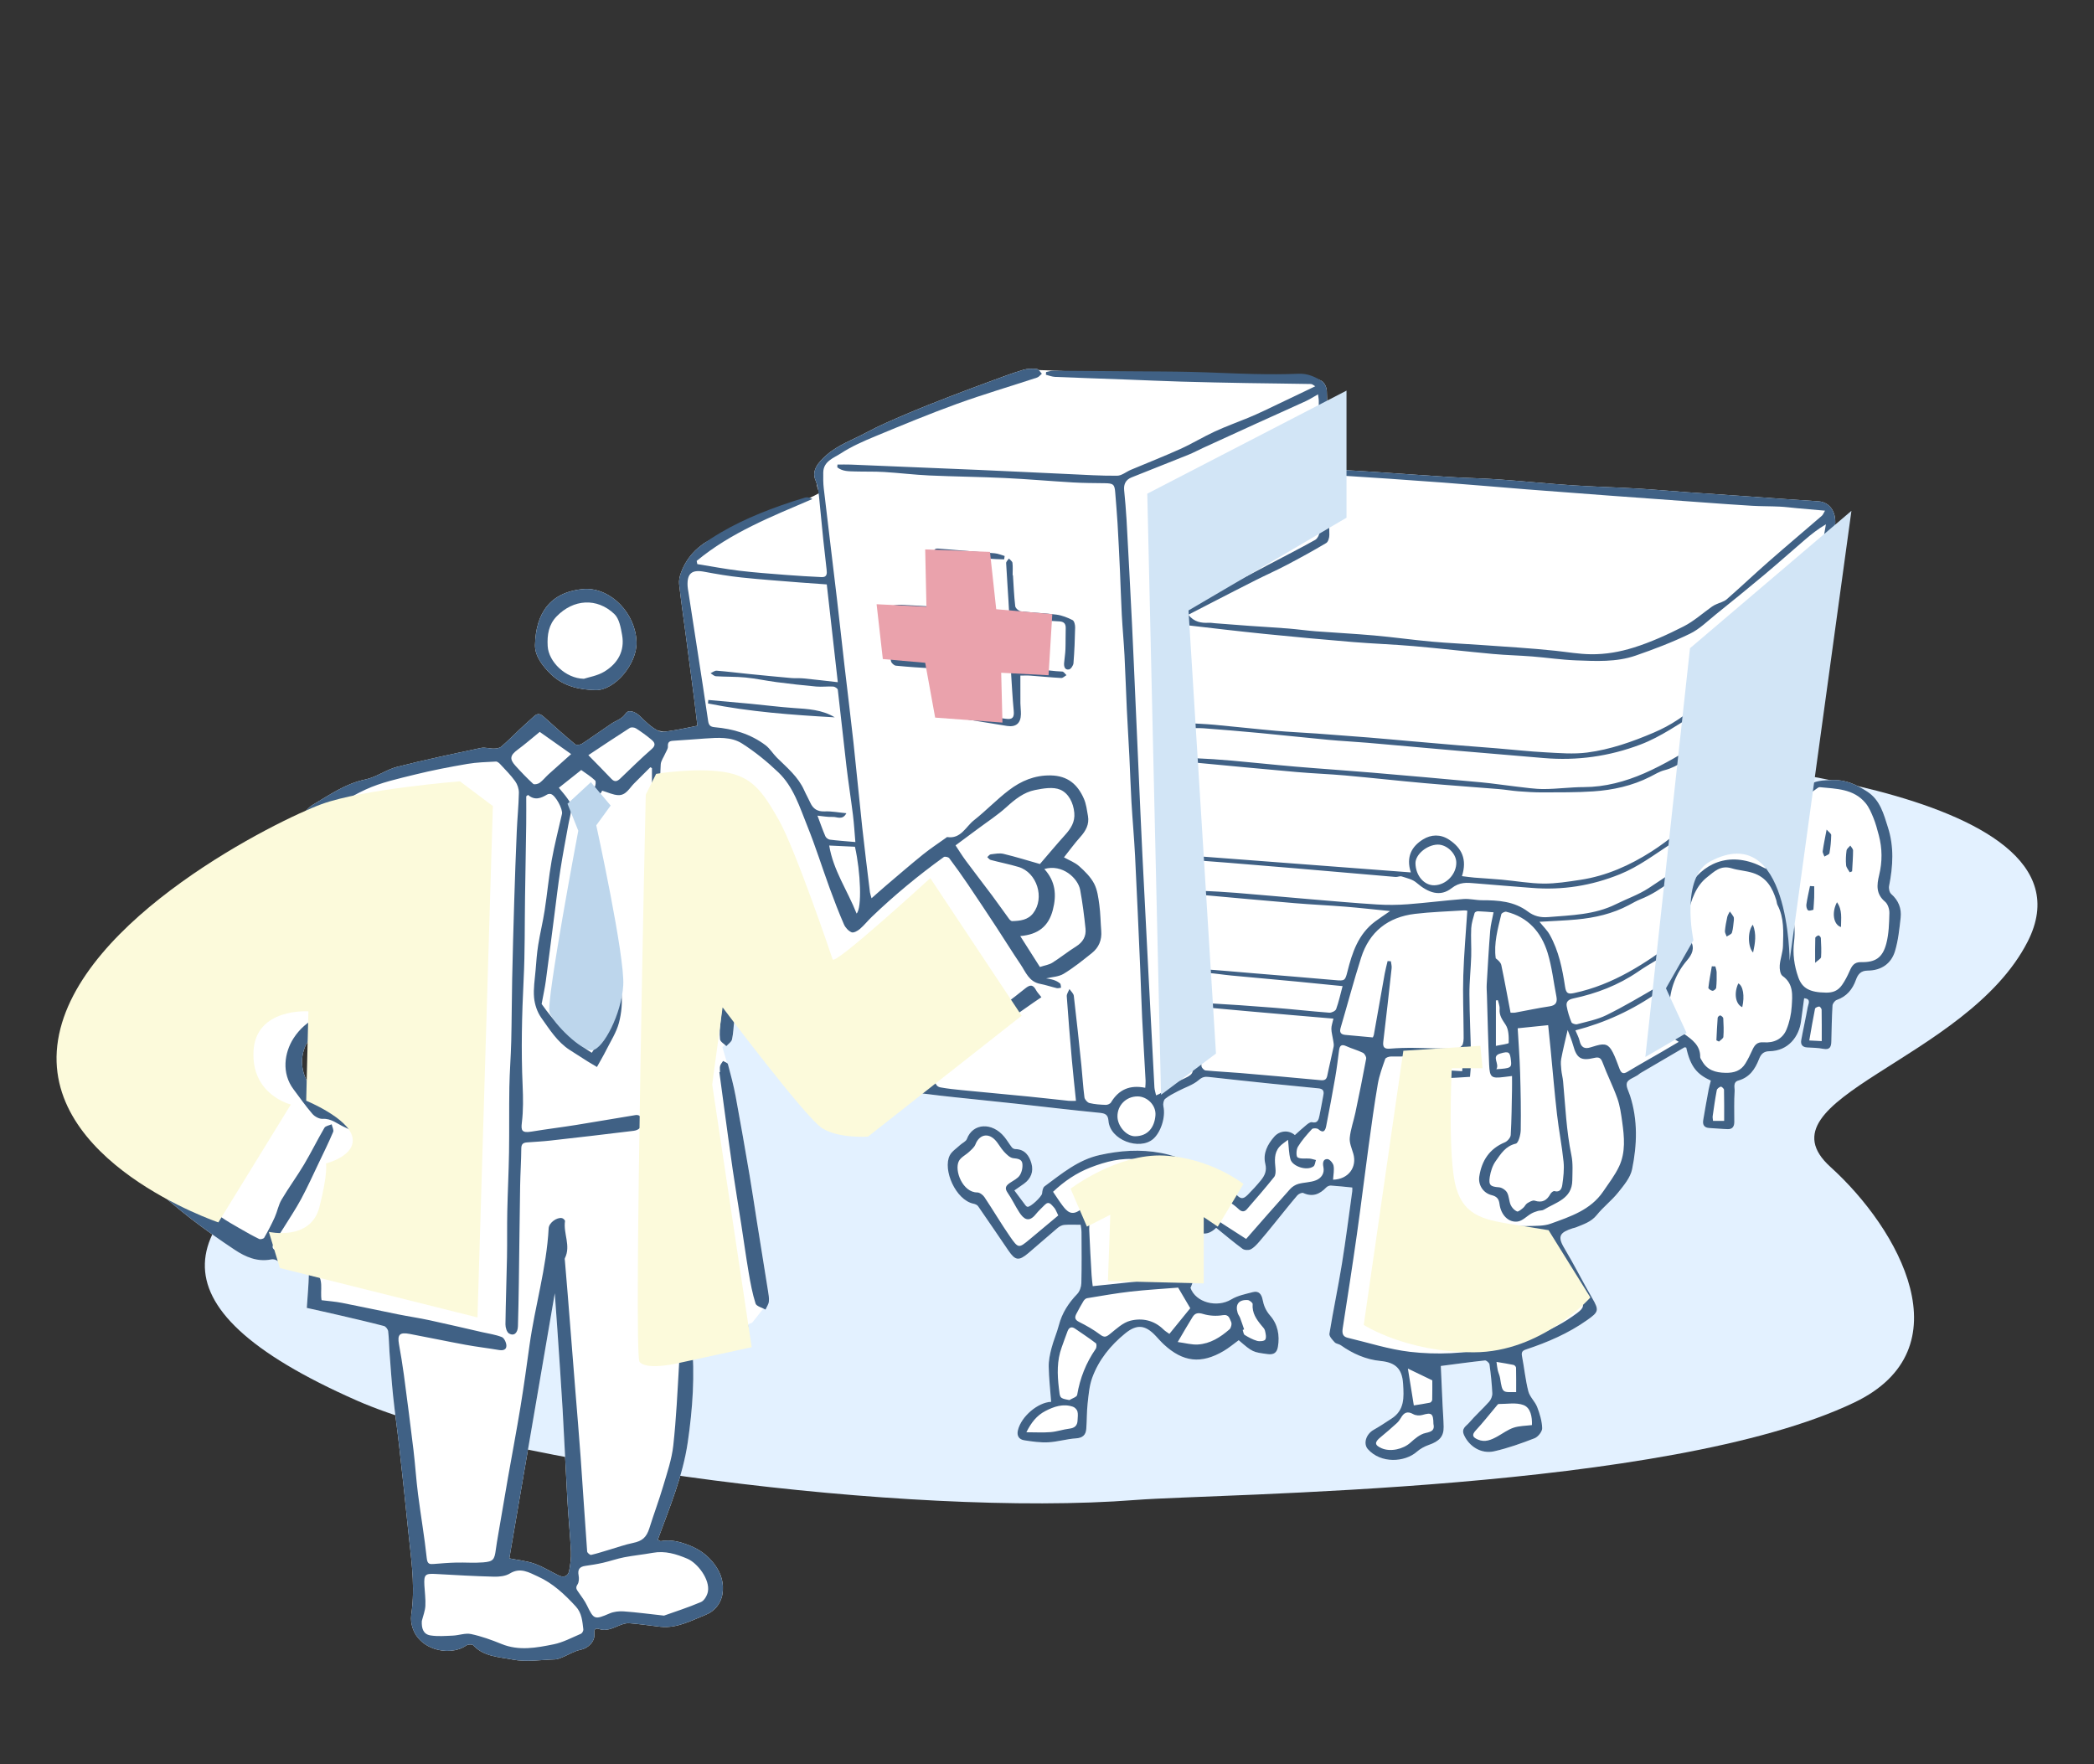 <?xml version="1.0" encoding="UTF-8"?>
<svg xmlns="http://www.w3.org/2000/svg" width="368" height="310" xmlns:xlink="http://www.w3.org/1999/xlink" viewBox="0 0 368 310">
  <rect x="0" y="0" width="368" height="310" fill="#333333" stroke="none"/>
  <defs>
    <style>
      .cls-1 {
        fill: none;
      }

      .cls-2 {
        clip-path: url(#clippath);
      }

      .cls-3 {
        fill: #e3f1ff;
      }

      .cls-4 {
        fill: #fff;
      }

      .cls-5 {
        fill: #406185;
      }

      .cls-6 {
        fill: #d2e5f6;
      }

      .cls-6, .cls-7, .cls-8, .cls-9 {
        mix-blend-mode: multiply;
      }

      .cls-7 {
        fill: #bdd6ec;
      }

      .cls-8 {
        fill: #fcfadb;
      }

      .cls-9 {
        fill: #eaa2ac;
      }

      .cls-10 {
        isolation: isolate;
      }
    </style>
    <clipPath id="clippath">
      <rect class="cls-1" width="368" height="310"/>
    </clipPath>
  </defs>
  <g class="cls-10">
    <g id="_レイヤー_2" data-name="レイヤー 2">
      <g id="photo">
        <g class="cls-2">
          <g>
            <path class="cls-3" d="m292.877,133.269s77.615,4.517,63.462,32.211c-10.741,21.018-47.997,27.533-34.643,39.607,12.043,10.888,23.839,31.983,4.169,41.39-32.784,15.68-111.567,15.975-126.29,17.125-40.1,3.132-111.909-6.488-136.794-17.441-38.536-16.962-31.049-31.736-5.441-47.004,31.72-18.911,23.594-8.099,41.693-14.875,23.999-8.984-6.39-30.631,26.147-46.037,28.402-13.447,39.259-8.099,82.088-7.345,42.829.754,85.608,2.369,85.608,2.369Z"/>
            <g>
              <g>
                <g>
                  <path class="cls-4" d="m332.363,157.108c-.309-.271-.454-.972-.366-1.414.683-3.435.886-6.852-.19-10.243-.755-2.376-1.366-4.851-3.663-6.339-1.842-1.194-3.731-2.092-6.058-2.03-1.661.044-3.234.059-4.574,1.158-1.191.978-2.354,1.991-3.509,2.972,0-.048-.017-.167.002-.28.926-5.251,1.867-10.499,2.783-15.751.848-4.862,1.66-9.73,2.507-14.592,1.034-5.937,2.065-11.875,3.14-17.805.478-2.636-.788-4.551-2.871-4.683-4.455-.282-8.907-.623-13.361-.933-3.181-.222-6.363-.425-9.544-.652-2.973-.212-5.942-.485-8.917-.659-3.829-.224-7.666-.318-11.492-.573-4.287-.286-8.565-.725-12.851-1.028-2.855-.202-5.721-.247-8.578-.424-4.391-.271-8.779-.601-13.169-.892-2.382-.157-4.765-.297-7.149-.417-.818-.041-1.115-.402-1.095-1.221.028-1.165-.072-2.332-.089-3.499-.043-3.028-.026-6.058-.142-9.083-.023-.601-.374-1.429-.843-1.727-1.216-.772-3.749-.941-5.312-.877l-12.207-.134c-1.072-.039-5.233.025-6.305,0-3.391-.079-5.059-.105-8.451-.134-.434-.004-3.322-.264-3.756-.268l-13.754-.552c-.105-.103-.213-.178-.328-.189-.787-.076-1.636-.073-2.385.15-1.782.531-3.528,1.189-5.275,1.831-2.606.958-5.209,1.924-7.797,2.928-2.521.979-5.041,1.966-7.527,3.032-2.367,1.016-4.753,2.021-7.014,3.245-2.344,1.269-4.891,2.119-6.981,3.957-1.454,1.279-2.647,2.695-1.939,4.387.101.241.181.481.251.721-.021.479.381,1.322.432,1.55-4.314,2.484-17.673,6.808-20.574,9.073-1.743,1.26-2.992,2.915-3.734,4.922-.233.629-.4,1.357-.328,2.01.298,2.727.7,5.442,1.06,8.161.53,4.002,1.062,8.004,1.583,12.007.205,1.579.383,3.161.571,4.723-1.515.3-2.88.621-4.261.824-.52.076-1.103.199-1.64.219l-1.035-.172c-1.183-.606-2.189-1.608-3.163-2.553-.834-.809-2.019-1.221-2.514-.463-.643.984-1.647,1.213-2.494,1.776-1.739,1.158-3.426,2.393-5.175,3.533-.306.199-.972.287-1.198.098-1.882-1.565-3.714-3.192-5.529-4.836-.576-.522-1.077-.665-1.686-.101-.822.763-1.668,1.499-2.486,2.265-1.099,1.028-2.153,2.107-3.292,3.089-.305.262-.845.336-1.28.344-.765.014-1.57-.268-2.292-.115-4.922,1.045-9.851,2.077-14.725,3.319-1.929.492-3.659,1.821-5.593,2.222-3.495.723-6.28,2.715-9.231,4.45-1.329.781-1.998,2.624-3.937,2.447-.106-.01-.221.223-.352.314-2.011,1.406-4.054,2.768-6.033,4.218-3.445,2.525-6.97,4.962-10.24,7.701-3.118,2.611-5.96,5.508-8.488,8.773-2.191,2.829-4.224,5.701-5.883,8.853-1.772,3.367-2.682,6.963-3.274,10.727-.5,3.179-.081,6.18.604,9.212.543,2.408,1.239,4.776,2.699,6.823,1.5,2.103,2.987,4.218,4.576,6.253.558.714,1.397,1.209,2.11,1.801,2.294,1.903,4.534,3.876,6.899,5.687,2.465,1.887,5.01,3.676,7.597,5.394,1.915,1.271,3.994,2.173,6.414,1.691.294-.059.679.004.936.156,1.521.901,3.171,1.334,4.908,1.574.308.043.78.622.773.943-.045,1.843-.213,3.683-.361,5.847,1.942.436,3.87.857,5.792,1.304,2.595.605,5.191,1.206,7.768,1.879.314.082.693.577.736.918.149,1.191.142,2.401.233,3.601.196,2.594.369,5.192.639,7.779.309,2.962.739,5.911,1.07,8.871.54,4.836,1.07,9.673,1.552,14.514.462,4.649,1.224,9.285.698,13.986-.085.755-.235,1.533-.142,2.274.611,4.903,6.656,6.318,9.671,4.2.292-.205,1.035-.25,1.221-.049,1.877,2.036,4.568,2.055,6.921,2.519,2.399.473,4.98.046,7.479-.028.425-.013.857-.2,1.262-.366,1.077-.441,2.104-1.105,3.22-1.324,1.334-.262,2.583-1.476,2.414-2.872-.085-.7.201-.983.796-.782,1.294.437,2.364-.113,3.492-.583.58-.242,1.243-.474,1.847-.429,1.836.136,3.659.43,5.491.625,2.902.309,5.398-1.097,7.936-2.103,1.479-.586,2.66-1.889,2.944-3.614.316-1.919-.199-3.648-1.374-5.234-1.156-1.56-2.599-2.621-4.404-3.336-1.644-.651-3.264-1.094-5.037-.766-.15.028-.339-.153-.543-.254,2.062-5.642,4.388-11.135,5.261-17.087.867-5.904,1.284-11.813.716-17.848,1.304-.242,2.686-.474,4.057-.759.346-.072.692-.144,1.038-.216l5.511-2.216,2.939-3.721c.066-.63-.061-1.289-.161-1.926-.636-4.025-1.292-8.047-1.934-12.072-.432-2.71-.823-5.426-1.284-8.131-.793-4.65-1.594-9.299-2.458-13.937-.183-.98-.404-1.953-.645-2.922l-1.687-5.718c.344-.391,1.599-.921,1.698-1.367.244-1.099.26-2.246.406-3.369.193-1.486.421-2.966.635-4.449,0,0,.246-.305.247-.305l1.417,1.896c1.561,2.308,3.066,4.66,4.792,6.837,2.7,3.405,5.612,6.642,8.457,9.929.52.601,1.076,1.258,1.758,1.618,2.734,1.445,5.69,1.35,8.614.853,1.62-.275,3.367-.724,4.295-2.221.065-.106,1.687-1.819,1.754-1.909,1.932-.491,1.793.713,1.793.713,3.317.436,6.652.744,9.98,1.101,2,.214,4.001.415,6,.635,4.79.529,9.576,1.101,14.372,1.572.995.097,1.549.259,1.638,1.402.265,3.42,5.466,5.271,7.86,3.204,1.31-1.132,2.23-3.824,1.795-5.738-.093-.408.025-1.079.307-1.313.675-.558,1.492-.954,2.277-1.368,1.212-.64,2.602-1.057,3.611-1.924.627-.539,1.065-.636,1.762-.558,3.536.396,7.074.774,10.613,1.142,2.895.301,5.792.588,8.69.864.728.069,1.001.412.862,1.128-.24,1.229-.434,2.467-.701,3.69-.145.666-.298,1.37-1.326,1.13-.266-.062-.67.237-.94.457-.706.576-1.372,1.2-2.051,1.802-1.039-.918-2.652-.829-3.627.288-1.184,1.357-2.018,2.944-1.566,4.78.297,1.207-.11,2.06-.781,2.884-.715.879-1.486,1.718-2.286,2.522-.889.893-1.298.763-2.167-.157-1.132-1.198-2.222-2.584-3.625-3.345-2.984-1.618-5.99-3.164-9.456-3.821-3.692-.7-7.219-.431-10.787.356-3.793.837-6.694,3.285-9.703,5.51-.292.216-.386.806-.424,1.235-.049.549-2.082,2.483-2.587,2.346-.11-.03-.225-.114-.295-.206-.669-.884-1.329-1.775-1.992-2.663.652-.455,1.184-.816,1.705-1.193,1.22-.883,1.687-2.139,1.304-3.526-.378-1.365-1.147-2.524-2.845-2.548-.205-.003-.473-.14-.6-.302-.467-.6-.849-1.268-1.33-1.855-2.138-2.609-5.542-2.435-6.578.379-.163.443-.807.699-1.202,1.07-.63.591-1.45,1.1-1.817,1.831-1.255,2.497,1.039,7.83,4.182,8.478.289.059.646.208.802.432,1.797,2.587,3.557,5.199,5.334,7.799,1.208,1.768,1.825,1.863,3.494.458,1.736-1.462,3.426-2.98,5.163-4.44.315-.264.752-.49,1.151-.525.897-.078,1.805-.024,2.884-.024.036.297.147.799.15,1.301.016,2.986.048,5.974-.027,8.959-.016.648-.285,1.444-.722,1.898-1.526,1.585-2.666,3.339-3.228,5.487-.358,1.369-.941,2.678-1.296,4.047-.275,1.061-.508,2.176-.488,3.262.039,2.056.274,4.107.427,6.159-2.297.085-5.232,2.528-5.836,4.976-.248,1.003.19,1.64,1.115,1.785,1.392.218,2.819.425,4.216.353,1.627-.084,3.23-.585,4.858-.691,1.172-.076,1.733-.583,1.818-1.647.119-1.489.073-2.993.238-4.476.169-1.529.292-3.117.814-4.541,1.147-3.133,3.206-5.68,5.791-7.781,2.043-1.66,3.528-1.518,5.364.44.471.503.923,1.028,1.427,1.495,3.365,3.119,6.566,3.484,10.519,1.151.929-.548,1.763-1.259,2.637-1.893,2.477,2.136,2.484,2.088,5.089,2.444,1.105.151,1.625-.276,1.799-1.269.356-2.024-.03-3.973-1.352-5.488-.774-.886-1.136-1.773-1.342-2.842-.174-.9-.664-1.568-1.677-1.303-1.299.34-2.691.608-3.813,1.286-2.507,1.514-6.244.573-7.179-2.028.26-.573.504-1.165.471-1.741-.169-2.929-.409-5.855-.649-9.116,1.531,1.406,3.017,1.955,4.695.3,1.62,1.309,3.087,2.557,4.636,3.694.339.249,1.068.287,1.446.091.587-.304,1.072-.853,1.522-1.367.928-1.062,1.81-2.166,2.701-3.26,1.319-1.619,2.611-3.261,3.964-4.851.223-.262.804-.528,1.048-.416,1.643.751,2.896.208,4.044-.986.187-.195.545-.34.812-.323,1.231.077,2.457.219,3.751.344,0,.126.032.403-.005.672-.593,4.254-1.126,8.518-1.814,12.756-.665,4.099-1.529,8.166-2.195,12.265-.073.45.524,1.073.926,1.511.249.271.755.285,1.076.513,2.093,1.489,4.441,2.516,6.944,2.76,2.643.258,3.838,1.342,4.001,4.018.146,2.389.287,4.619-2.033,6.116-1.037.669-2.058,1.368-3.134,1.967-1.329.739-1.887,2.43-1.018,3.406,2.286,2.569,6.477,2.303,8.574.471.606-.53,1.368-.955,2.13-1.219,1.854-.641,2.641-1.485,2.61-3.179-.023-1.277-.13-2.552-.19-3.829-.107-2.293-.207-4.587-.31-6.867,2.628-.342,5.189-.698,7.759-.972.249-.027.759.422.797.698.232,1.679.413,3.369.494,5.061.024.489-.215,1.106-.545,1.476-1.149,1.289-2.449,2.445-3.571,3.755-.473.553-1.383.954-.853,2.126.887,1.964,2.985,3.372,5.304,2.847,2.416-.547,4.779-1.389,7.092-2.288.61-.237,1.354-1.17,1.338-1.764-.035-1.248-.42-2.527-.875-3.711-.378-.982-1.306-1.785-1.559-2.777-.519-2.03-.717-4.141-1.117-6.205-.134-.69.108-.946.702-1.144,3.806-1.266,7.452-2.827,10.762-5.173,1.996-1.415,2.139-1.687.881-3.847-1.69-2.903-3.184-5.921-4.912-8.801-1.283-2.139-.701-2.752,1.449-3.469.191-.064.399-.085.584-.162,1.328-.55,2.691-.942,3.683-2.18,1.129-1.408,2.612-2.532,3.739-3.941.994-1.242,2.16-2.613,2.463-4.088.882-4.293,1.028-8.653-.351-12.929-.247-.765-.772-1.67-.551-2.289.212-.593,1.231-.895,1.892-1.331.169-.111.312-.262.485-.364,2.567-1.51,5.136-3.016,7.71-4.513.078-.045.225.027.331.043.755,3.449,1.962,4.712,4.322,5.794-.125.496-.279.995-.374,1.506-.336,1.813-.669,3.627-.968,5.446-.134.813.177,1.335,1.089,1.379,1.087.052,2.172.174,3.26.197.814.018,1.117-.506,1.117-1.271-.001-1.81-.055-3.625.056-5.429.038-.616-.335-1.56.663-1.841,1.957-.551,2.935-1.993,3.623-3.76.314-.806.744-1.378,1.833-1.392,3.318-.043,5.189-2.575,5.544-5.213.182-1.353.365-2.705.553-4.094,1.285.106.728.993.624,1.578-.345,1.931-.787,3.844-1.135,5.775-.135.746.184,1.249,1.044,1.292.946.047,1.906.064,2.831.244,1.183.23,1.394-.386,1.416-1.328.047-2.093.082-4.187.207-6.276.021-.35.406-.864.735-.979,1.756-.612,2.78-1.859,3.384-3.544.346-.966.843-1.615,2.068-1.621,2.337-.012,4.115-1.178,4.79-3.403.572-1.885.772-3.897.995-5.869.186-1.641-.362-3.061-1.662-4.2ZM59.043,192.296c-.067,1.143-.01,2.292-.01,3.509-.171-.05-.366-.046-.454-.142-1.193-1.288-2.479-2.508-3.529-3.905-1.777-2.366-2.617-4.976-1.399-7.918.619-1.494,3.716-3.641,5.336-3.549.277.016.761.586.746.88-.19,3.71-.472,7.416-.69,11.125Zm40.984,83.736c-.183.987-.946,1.274-1.885.816-1.41-.686-2.759-1.536-4.227-2.055-1.35-.477-2.822-.61-4.407-.928,2.641-15.403,5.329-31.086,7.988-46.594.137,1.919.298,4.051.441,6.185.319,4.738.659,9.475.935,14.216.311,5.351.539,10.707.846,16.058.171,2.986.478,5.964.621,8.951.053,1.111-.109,2.249-.313,3.349Z"/>
                  <path class="cls-4" d="m104.667,121.277c3.396.073,7.287-4.612,7.195-8.402-.122-5.041-4.426-9.507-9.04-9.379-6.248.428-8.661,4.397-8.798,9.842-.049,1.949,1.346,3.748,2.832,5.181,2.178,2.101,4.959,2.696,7.811,2.757Z"/>
                </g>
                <g>
                  <path class="cls-5" d="m213.732,215.769c-1.678,1.654-3.164,1.106-4.695-.3.24,3.261.48,6.186.649,9.116.033.576-.211,1.168-.471,1.741.936,2.601,4.672,3.541,7.179,2.028,1.123-.678,2.514-.946,3.813-1.286,1.013-.265,1.503.403,1.677,1.303.206,1.069.569,1.956,1.342,2.842,1.323,1.515,1.708,3.464,1.352,5.488-.175.993-.694,1.42-1.799,1.269-2.605-.356-2.612-.308-5.089-2.444-.874.634-1.707,1.345-2.637,1.893-3.953,2.332-7.154,1.968-10.519-1.151-.504-.468-.956-.992-1.427-1.495-1.836-1.958-3.321-2.1-5.364-.44-2.585,2.101-4.644,4.647-5.791,7.781-.521,1.424-.644,3.012-.814,4.541-.164,1.482-.118,2.987-.238,4.476-.085,1.064-.646,1.571-1.818,1.647-1.628.106-3.231.608-4.858.691-1.397.072-2.824-.135-4.216-.353-.925-.145-1.362-.782-1.115-1.785.604-2.448,3.54-4.891,5.836-4.976-.153-2.051-.388-4.103-.427-6.159-.021-1.086.212-2.201.488-3.262.355-1.369.938-2.679,1.296-4.047.562-2.149,1.702-3.902,3.228-5.488.437-.454.705-1.251.722-1.898.075-2.985.043-5.972.027-8.959-.003-.503-.114-1.004-.15-1.301-1.08,0-1.988-.053-2.884.024-.399.035-.836.26-1.151.525-1.737,1.461-3.427,2.979-5.163,4.44-1.669,1.405-2.286,1.311-3.494-.458-1.777-2.6-3.537-5.212-5.334-7.799-.156-.225-.513-.373-.802-.432-3.143-.647-5.437-5.981-4.182-8.478.367-.731,1.187-1.24,1.817-1.831.395-.371,1.039-.627,1.202-1.07,1.037-2.814,4.44-2.988,6.578-.379.481.587.863,1.255,1.33,1.855.126.162.394.299.6.302,1.698.023,2.467,1.182,2.845,2.548.384,1.388-.084,2.643-1.304,3.526-.521.377-1.053.738-1.705,1.193.662.888,1.322,1.779,1.992,2.663.07.092.185.176.295.206.505.136,2.538-1.798,2.587-2.346.038-.429.132-1.019.424-1.235,3.01-2.225,5.911-4.673,9.703-5.51,3.568-.787,7.095-1.057,10.787-.357,3.466.657,6.472,2.203,9.456,3.821,1.403.761,2.494,2.147,3.625,3.345.869.92,1.279,1.051,2.167.157.8-.804,1.57-1.643,2.286-2.522.671-.825,1.078-1.678.781-2.884-.452-1.836.382-3.423,1.566-4.78.974-1.117,2.588-1.206,3.627-.288.679-.602,1.345-1.226,2.051-1.802.27-.22.673-.519.94-.457,1.028.24,1.181-.464,1.326-1.13.267-1.223.461-2.461.701-3.69.14-.716-.134-1.059-.862-1.128-2.898-.276-5.795-.563-8.69-.864-3.539-.368-7.077-.746-10.613-1.142-.697-.078-1.135.019-1.762.558-1.009.867-2.399,1.284-3.611,1.924-.785.414-1.602.81-2.277,1.368-.282.234-.4.905-.307,1.313.435,1.914-.485,4.607-1.795,5.738-2.394,2.068-7.595.217-7.86-3.204-.088-1.143-.643-1.304-1.638-1.402-4.796-.47-9.582-1.043-14.372-1.572-1.999-.221-4-.421-6-.635-3.328-.357-6.662-.665-9.98-1.101-1.438-.189-2.065-.343-3,1.165-.928,1.497-3.222,1.977-4.842,2.252-2.924.497-5.88.593-8.614-.853-.682-.361-1.238-1.017-1.758-1.618-2.846-3.287-5.758-6.525-8.457-9.929-1.967-2.481-3.251-4.426-5.055-7.037-.179-.259-.345-.527-.517-.79-.164.056-.72-.656-.884-.601-.213,1.483-.442,2.964-.635,4.449-.146,1.123-.162,2.27-.406,3.369-.099.446-.648.792-.992,1.183-.389-.394-1.062-.755-1.112-1.188-.123-1.058-.008-2.155.102-3.227.23-2.254.507-4.503.785-6.752.207-1.669.439-3.335.672-5.001.626-4.478,1.196-8.965,1.908-13.43.623-3.905,1.402-7.784,2.126-11.673.161-.866.351-1.729.593-2.575.07-.245.371-.424.567-.633.133.26.388.525.378.78-.062,1.694-.112,3.393-.295,5.077-.422,3.891-.85,7.783-1.411,11.656-.293,2.024-.925,3.997-1.297,6.012-.189,1.022-.11,2.09-.204,3.133-.138,1.527-.275,3.058-.503,4.573-.138.916.063,1.605.663,2.333,1.95,2.364,3.766,4.838,5.733,7.187,2.046,2.443,4.191,4.803,6.323,7.172,1.367,1.52,2.876,2.92,4.161,4.504,1.125,1.386,2.62,1.059,4.016,1.166,1.042.079,2.16.119,3.139-.175,1.201-.36,2.361-.981,3.418-1.674,2.329-1.528,4.621-3.119,6.85-4.788,1.284-.962,2.378-2.175,3.625-3.192,1.687-1.375,3.432-2.681,5.165-3.999,2.368-1.799,4.798-3.521,7.099-5.402.934-.763,1.415-.67,1.941.304.171.316.421.589.924,1.218-.459.311-.924.614-1.376.935-2.6,1.846-5.256,3.621-7.781,5.565-2.744,2.113-5.366,4.386-8.043,6.588-.344.283-.722.53-1.04.839-.704.684-.454,1.748.499,1.923,1.269.233,2.559.365,3.844.493,3.859.381,7.721.728,11.579,1.11,2.369.234,4.733.513,7.101.758.382.04.772.006,1.295.006-.254-2.504-.516-4.824-.721-7.15-.329-3.737-.638-7.476-.9-11.219-.029-.415.304-.855.469-1.283.266.4.72.778.77,1.203.486,4.086.914,8.178,1.336,12.271.191,1.853.288,3.716.532,5.561.05.379.512.912.875,1.001.934.228,1.918.289,2.885.324.305.011.761-.188.91-.435,1.357-2.253,3.308-3.12,6.017-2.567.024-.464.08-.851.059-1.233-.196-3.671-.426-7.34-.605-11.012-.142-2.904-.212-5.811-.339-8.715-.289-6.588-.571-13.176-.903-19.762-.159-3.16-.451-6.313-.636-9.472-.155-2.646-.231-5.296-.363-7.944-.14-2.811-.32-5.619-.454-8.43-.15-3.142-.242-6.288-.406-9.429-.124-2.381-.349-4.756-.477-7.137-.136-2.539-.2-5.081-.316-7.621-.129-2.821-.264-5.641-.429-8.46-.105-1.797-.272-3.591-.407-5.387-.109-1.449-.332-1.628-1.87-1.646-1.854-.022-3.71-.027-5.56-.135-3.987-.232-7.967-.588-11.955-.777-4.427-.211-8.861-.247-13.288-.448-2.658-.121-5.305-.452-7.962-.612-1.687-.101-3.383-.041-5.074-.093-1.095-.033-2.23.007-3.136-.728.011-.162.022-.323.032-.485.768,0,1.538-.027,2.305.004,7.513.305,15.027.61,22.539.936,5.28.229,10.559.497,15.839.735,2.823.127,5.647.315,8.469.287.802-.008,1.589-.693,2.397-1.034,2.903-1.224,5.84-2.373,8.711-3.67,2.06-.931,4.002-2.121,6.055-3.07,1.938-.895,3.956-1.616,5.931-2.433.928-.384,1.845-.798,2.754-1.227,2.084-.983,4.16-1.984,6.239-2.978.856-.409,1.711-.82,2.724-1.306-.251-.138-.506-.397-.766-.402-3.755-.073-7.51-.098-11.265-.163-3.841-.067-7.682-.145-11.522-.257-3.276-.095-6.551-.25-9.827-.371-4.116-.152-8.233-.284-12.349-.458-.539-.023-1.069-.247-1.604-.378.01-.158.02-.317.03-.475.427-.083.855-.24,1.282-.238,4.652.022,9.303.068,13.954.109,3.392.03,6.786.022,10.177.101,3.711.086,7.419.292,11.13.372,2.619.057,5.243.062,7.86-.045,1.563-.064,2.87.534,4.086,1.307.47.298.82,1.126.843,1.727.116,3.025.099,6.055.142,9.083.017,1.167.117,2.334.089,3.499-.02.819.278,1.18,1.095,1.221,2.384.12,4.767.26,7.149.417,4.39.29,8.778.621,13.169.892,2.857.176,5.723.222,8.578.424,4.287.303,8.564.742,12.851,1.028,3.826.255,7.663.349,11.492.573,2.975.174,5.944.447,8.917.659,3.181.227,6.363.43,9.544.652,4.454.31,8.905.651,13.361.933,2.083.132,3.349,2.047,2.871,4.683-1.075,5.93-2.107,11.868-3.14,17.805-.846,4.862-1.659,9.73-2.507,14.592-.916,5.252-1.856,10.5-2.783,15.751-.02.113-.002.232-.002.28,1.155-.981,2.318-1.994,3.509-2.972,1.339-1.099,2.913-1.114,4.574-1.158,2.327-.062,4.216.836,6.058,2.03,2.296,1.489,2.908,3.963,3.663,6.339,1.077,3.391.874,6.808.19,10.243-.088.442.057,1.143.366,1.414,1.3,1.139,1.848,2.559,1.662,4.2-.223,1.972-.423,3.984-.995,5.869-.675,2.224-2.454,3.391-4.79,3.403-1.224.006-1.721.656-2.068,1.621-.604,1.685-1.629,2.931-3.384,3.544-.33.115-.714.629-.735.979-.125,2.089-.16,4.183-.207,6.276-.021.942-.232,1.558-1.416,1.328-.925-.18-1.885-.197-2.831-.244-.86-.043-1.179-.545-1.044-1.292.348-1.93.79-3.844,1.135-5.774.105-.585.661-1.472-.624-1.578-.188,1.389-.371,2.741-.553,4.094-.355,2.638-2.226,5.17-5.544,5.213-1.089.014-1.519.586-1.833,1.392-.688,1.767-1.666,3.209-3.623,3.76-.998.281-.625,1.225-.663,1.841-.111,1.804-.058,3.619-.056,5.429,0,.765-.303,1.289-1.117,1.271-1.087-.023-2.172-.145-3.26-.197-.912-.044-1.223-.567-1.089-1.379.299-1.819.632-3.633.968-5.446.095-.51.249-1.009.374-1.506-2.36-1.082-3.567-2.345-4.322-5.794-.106-.016-.253-.088-.331-.043-2.575,1.496-5.144,3.003-7.71,4.513-.173.102-.317.252-.486.364-.661.436-1.679.738-1.892,1.331-.222.619.304,1.525.551,2.289,1.379,4.276,1.234,8.636.351,12.929-.303,1.476-1.469,2.847-2.463,4.088-1.127,1.409-2.61,2.533-3.739,3.941-.992,1.237-2.355,1.63-3.683,2.18-.185.077-.392.098-.584.162-2.151.717-2.732,1.33-1.449,3.469,1.727,2.88,3.222,5.898,4.912,8.801,1.257,2.16,1.115,2.432-.881,3.847-3.31,2.346-6.956,3.907-10.762,5.173-.594.198-.836.454-.702,1.144.4,2.064.598,4.174,1.117,6.205.254.992,1.182,1.794,1.559,2.777.455,1.184.841,2.463.875,3.711.016.594-.728,1.527-1.338,1.764-2.314.899-4.676,1.74-7.092,2.288-2.319.525-4.417-.883-5.304-2.847-.529-1.172.38-1.573.853-2.126,1.122-1.31,2.421-2.467,3.571-3.755.33-.37.568-.987.545-1.476-.081-1.692-.262-3.383-.494-5.061-.038-.276-.548-.725-.797-.698-2.57.275-5.131.631-7.759.972.102,2.28.202,4.574.31,6.867.06,1.276.167,2.552.19,3.829.031,1.694-.756,2.538-2.61,3.179-.763.264-1.524.689-2.13,1.219-2.097,1.832-6.288,2.098-8.574-.471-.869-.976-.311-2.667,1.018-3.406,1.076-.599,2.097-1.298,3.134-1.967,2.32-1.496,2.179-3.726,2.033-6.116-.163-2.676-1.358-3.76-4.001-4.018-2.502-.244-4.85-1.271-6.944-2.76-.321-.228-.827-.242-1.076-.513-.401-.438-.999-1.061-.926-1.511.666-4.099,1.53-8.166,2.195-12.265.688-4.239,1.221-8.502,1.814-12.756.037-.268.005-.546.005-.672-1.293-.125-2.52-.267-3.751-.344-.267-.017-.625.128-.812.323-1.148,1.194-2.401,1.737-4.044.986-.244-.111-.825.154-1.048.416-1.353,1.59-2.645,3.232-3.964,4.851-.891,1.094-1.773,2.198-2.701,3.26-.449.514-.934,1.063-1.522,1.367-.378.196-1.106.158-1.446-.091-1.549-1.137-3.016-2.386-4.636-3.694Zm43.194-61.796c.848.102,1.504.202,2.164.256,1.61.13,3.224.214,4.832.363,2.449.226,4.893.666,7.342.688,2.153.019,4.321-.335,6.462-.657,4.559-.685,8.718-2.551,12.537-4.996,3.14-2.011,5.96-4.523,8.919-6.816,1.15-.891,2.241-1.873,3.463-2.648.451-.286,1.239-.219,1.8-.06.222.063.401.841.337,1.253-.289,1.873-.634,3.739-1.049,5.588-.094.419-.484.839-.847,1.119-1.54,1.186-3.084,2.374-4.694,3.461-3.267,2.207-6.133,5.025-9.883,6.504-.713.281-1.382.677-2.062,1.038-2.862,1.52-5.956,2.223-9.146,2.522-2.097.197-4.207.266-6.554.407.694.863,1.372,1.505,1.807,2.282,1.581,2.829,2.215,5.976,2.691,9.126.187,1.237.572,1.33,1.631,1.104,6.87-1.466,12.542-5.221,18.02-9.35.19-.143.314-.558.266-.807-.495-2.549.05-4.855,1.14-7.209,2.237-4.83,6.793-7.446,12.286-5.384.627.235,1.218.567,1.912.895,3.541-20.239,7.065-40.376,10.588-60.513-1.392.817-2.551,1.74-3.676,2.703-2.396,2.051-4.748,4.153-7.165,6.178-2.778,2.328-5.594,4.611-8.419,6.882-1.51,1.214-2.936,2.646-4.646,3.473-3.084,1.493-6.311,2.725-9.555,3.844-3.381,1.167-6.95.963-10.459.833-2.577-.096-5.141-.483-7.715-.687-2.29-.181-4.591-.229-6.878-.439-4.66-.428-9.309-.973-13.97-1.379-3.539-.308-7.095-.424-10.636-.717-5.142-.425-10.281-.895-15.414-1.415-4.763-.483-9.519-1.048-14.275-1.6-.792-.092-1.365-.165-1.203.976.305,2.15.581,4.31.731,6.475.182,2.619.21,5.249.329,7.873.03.666.154,1.328.226,1.914,1.866.109,3.563.162,5.251.316,3.61.33,7.214.742,10.825,1.062,2.367.21,4.743.306,7.114.476,3.051.219,6.101.451,9.15.697,2.411.195,4.819.422,7.228.632,2.851.249,5.701.502,8.553.739,2.248.187,4.497.346,6.745.532,2.86.236,5.716.556,8.581.708,2.436.129,4.918.346,7.316.035,4.058-.527,7.935-1.891,11.697-3.499,1.477-.631,2.925-1.394,4.259-2.287,2.233-1.493,4.366-3.135,6.536-4.722,1.92-1.404,3.827-2.826,5.75-4.226.522-.38,1.049-.783,1.632-1.047,1.32-.596,2.315.112,2.069,1.524-.346,1.984-.786,3.954-1.282,5.906-.114.448-.552.893-.956,1.174-3.257,2.265-6.499,4.557-9.834,6.703-2.018,1.298-3.836,2.963-6.273,3.577-.887.224-1.704.741-2.535,1.161-3.145,1.591-6.527,2.329-9.998,2.563-2.958.2-5.933.165-8.901.178-1.408.006-2.818-.087-4.223-.193-1.158-.087-2.308-.294-3.466-.389-4.34-.356-8.685-.653-13.023-1.04-4.655-.415-9.301-.936-13.957-1.353-2.819-.252-5.652-.349-8.472-.596-5.763-.506-11.522-1.064-17.282-1.605-2.093-.197-2.246-.055-2.121,2.061.009.161.077.318.084.478.137,3.338.251,6.677.413,10.014.062,1.273.233,2.541.35,3.757,12.862.977,25.62,1.947,38.55,2.929-.877-2.725.145-4.567,2.149-5.804,1.413-.872,3.056-.944,4.558.04,2.25,1.474,3.219,3.47,2.279,6.416Zm-48.095-45.935c1.041,1.288,2.273,1.475,3.604,1.406.36-.019.725.056,1.088.084,2.013.154,4.026.314,6.04.458,2.285.163,4.574.287,6.857.47,1.602.128,3.195.363,4.798.486,3.43.262,6.868.429,10.294.735,3.379.302,6.742.777,10.121,1.084,2.889.263,5.79.381,8.684.589,4.346.313,8.699.557,13.03,1.016,2.082.22,4.113.585,6.246.611,2.611.032,5.103-.422,7.484-1.165,3.029-.945,5.962-2.284,8.799-3.724,1.802-.915,3.351-2.326,5.02-3.506.222-.157.475-.273.723-.389.614-.289,1.342-.444,1.833-.872,2.487-2.173,4.884-4.448,7.367-6.626,3.094-2.713,6.244-5.363,9.357-8.055.208-.18.306-.488.55-.895-1.769-.156-3.318-.29-4.867-.429-1.038-.093-2.074-.233-3.114-.283-1.611-.077-3.227-.052-4.836-.146-2.921-.17-5.838-.391-8.757-.601-5.441-.391-10.881-.783-16.321-1.186-4.868-.36-9.736-.723-14.603-1.106-4.842-.381-9.68-.818-14.523-1.179-6.45-.48-12.902-.921-19.357-1.327-.302-.019-.778.403-.917.728-.16.376-.047.874-.034,1.319.08,2.822.194,5.643.222,8.465.005.489-.2,1.223-.552,1.432-2.284,1.358-4.619,2.636-6.973,3.873-1.788.939-3.639,1.759-5.445,2.667-2.491,1.253-4.967,2.537-7.448,3.81-1.436.737-2.868,1.479-4.37,2.253Zm-5.664,84.461c.375-.168.53-.215.66-.3,1.249-.811,2.423-1.777,3.757-2.409,2.121-1.006,2.187-.95,2.01-3.33-.039-.52-.041-1.042-.082-1.562-.163-2.082-.386-4.161-.49-6.246-.177-3.54-.264-7.084-.419-10.626-.136-3.1-.339-6.197-.461-9.298-.081-2.043-.012-4.092-.115-6.133-.155-3.08-.437-6.154-.596-9.235-.123-2.379-.122-4.765-.207-7.146-.191-5.323-.388-10.646-.613-15.968-.052-1.231-.265-2.454-.337-3.685-.139-2.368-.265-4.738-.311-7.109-.008-.434.27-1.075.618-1.282,2.24-1.337,4.524-2.604,6.818-3.848,3.085-1.674,6.188-3.312,9.29-4.955,2.814-1.49,5.656-2.931,8.435-4.484.41-.229.77-.952.77-1.447,0-2.738-.175-5.476-.185-8.214-.019-4.909.04-9.818.055-14.728.001-.375-.082-.75-.134-1.194-.83.465-1.475.887-2.167,1.204-2.896,1.33-5.808,2.623-8.709,3.942-3.122,1.419-6.239,2.849-9.355,4.279-.84.385-1.655.831-2.511,1.176-3.34,1.348-6.695,2.658-10.037,4.001-.985.396-1.393,1.16-1.294,2.227.16,1.722.325,3.444.42,5.171.339,6.141.662,12.282.965,18.425.233,4.724.426,9.449.637,14.174.178,3.99.354,7.981.533,11.971.217,4.839.422,9.679.66,14.517.345,7.026.714,14.051,1.076,21.076.338,6.545.676,13.09,1.029,19.635.023.421.171.836.293,1.402Zm53.797-4.247c.053-.707.068-1.227.135-1.74.095-.723-.222-.889-.904-.883-3.922.032-7.844.009-11.766.041-.342.003-.905.193-.988.428-.506,1.446-1.049,2.905-1.307,4.407-.616,3.587-1.107,7.196-1.6,10.804-.711,5.207-1.338,10.426-2.076,15.63-.78,5.502-1.635,10.993-2.489,16.484-.13.835-.04,1.462.874,1.677,3.648.86,7.26,2.044,10.959,2.47,4.768.548,9.581.307,14.345-.667,5.423-1.109,10.568-2.792,15.04-6.168,1.222-.922,1.246-1.338.522-2.637-1.173-2.106-2.29-4.245-3.382-6.395-.614-1.209-2.677-2.467-4.034-2.229-2.073.363-4.058.185-6.063-.468-3.607-1.175-7.116-2.398-9.953-5.155-1.592-1.547-2.687-3.352-3.323-5.32-.61-1.887-.693-3.981-.772-5.994-.097-2.439-.229-4.935.179-7.317.372-2.17.613-4.336.804-6.516.061-.695.299-.874,1-.798,1.581.172,3.173.235,4.797.345Zm18.534-7.241c-.43,1.892-.832,3.474-1.132,5.075-.116.619-.042,1.285.017,1.923.063.683.251,1.354.314,2.037.402,4.337.575,8.693,1.463,12.984.295,1.424.178,2.945.155,4.42-.049,3.258-2.912,3.846-5.005,5.141-.283.175-.702.116-1.042.219-.398.121-.803.258-1.161.463-.809.464-1.551,1.287-2.395,1.398-1.616.213-2.946-1.16-3.191-3.104-.118-.936-.532-1.322-1.387-1.536-1.466-.368-2.398-1.774-2.162-3.299.429-2.775,1.789-4.86,4.49-5.983.458-.19,1.004-.827,1.031-1.286.156-2.656.172-5.321.227-7.983.016-.77.002-1.54.002-2.384-.663.081-1.059.129-1.454.178-2.155.268-2.463.082-2.564-2.14-.185-4.072-.267-8.149-.391-12.224-.02-.645-.075-1.293-.038-1.935.183-3.137.36-6.275.61-9.406.085-1.068.38-2.119.592-3.245-.979-.07-1.859-.154-2.741-.181-.2-.006-.545.143-.585.286-.247.889-.552,1.79-.599,2.699-.085,1.641.047,3.293-.003,4.937-.067,2.217-.327,4.432-.313,6.647.024,3.796.215,7.591.294,11.387.02.993-.117,1.99-.193,3.141-1.685.085-3.242.251-4.792.205-.763-.023-1.03.148-1.091.867-.198,2.351-.516,4.696-.616,7.05-.138,3.25-.275,6.492.392,9.741.449,2.188,1.246,3.944,2.94,5.486,2.245,2.043,4.631,3.2,7.726,2.923,1.878-.168,3.785.016,5.676-.049,1.327-.045,2.744.021,3.954-.42,3.43-1.248,6.995-2.386,9.207-5.642.982-1.446,2.074-2.855,2.809-4.424,1.169-2.494.909-5.192.54-7.836-.193-1.389-.388-2.81-.853-4.121-.758-2.138-1.805-4.172-2.592-6.301-.322-.872-.695-.987-1.509-.793-2.308.548-3.048.042-3.673-2.253-.235-.865-.604-1.693-.958-2.662Zm34.134-62.92c-.588.296-.881.406-1.134.576-2.341,1.583-4.661,3.199-7.019,4.757-1.043.689-2.163,1.263-3.243,1.897-3.266,1.916-6.33,4.154-9.93,5.52-5.515,2.091-11.163,2.876-17.016,2.376-4.942-.422-9.886-.828-14.827-1.257-5.378-.467-10.754-.962-16.132-1.425-2.288-.197-4.584-.304-6.871-.518-4.021-.375-8.036-.819-12.058-1.197-3.287-.309-6.577-.586-9.869-.832-1.058-.079-2.127-.012-3.268-.012.062,1.366.161,2.652.165,3.938.003,1.021.502,1.285,1.438,1.324,2.222.091,4.443.241,6.658.435,3.704.325,7.4.734,11.104,1.05,4.473.381,8.954.673,13.427,1.052,6.442.546,12.882,1.119,19.319,1.716,2.027.188,4.04.512,6.064.738,1.633.183,3.273.443,4.909.436,2.333-.01,4.665-.338,6.998-.342,3.738-.006,7.29-.975,10.618-2.426,3.502-1.526,6.801-3.551,10.088-5.525,2.563-1.539,4.981-3.32,7.444-5.022.82-.567,2.007-1.076,2.276-1.867.543-1.595.573-3.365.861-5.392Zm-16.255,58.682c-.059,2.127.87,3.701,2.58,4.917,1.413,1.006,2.875,2.02,2.836,4.071-.004.214.185.437.299.648.897,1.655,2.359,2.09,4.144,2.128,1.521.033,2.721-.353,3.518-1.667.434-.717.812-1.473,1.155-2.238.4-.892.812-1.558,2.024-1.459,1.782.146,3.331-.552,4.028-2.254.522-1.274.833-2.698.916-4.074.116-1.915.366-3.941-1.614-5.337-.409-.288-.538-1.231-.493-1.849.084-1.156.543-2.291.572-3.442.061-2.429.232-4.901-.965-7.176-.127-.242-.123-.55-.206-.819-.678-2.201-1.703-4.041-4.132-4.818-1.232-.395-2.541-.447-3.685-.801-2.018-.625-3.128.614-4.294,1.512-2.027,1.561-2.83,4-3.391,6.383-.372,1.58-.378,3.293.473,4.851.724,1.325.244,2.36-.69,3.456-1.937,2.273-2.956,4.962-3.075,7.97Zm27.503-2.33c1.252.016,2.116-.323,2.836-1.339.53-.747.951-1.586,1.325-2.426.413-.929.786-1.626,2.064-1.597,2.503.057,3.749-.799,4.395-3.256.452-1.72.495-3.568.543-5.364.018-.671-.272-1.585-.755-1.992-1.608-1.354-1.481-2.892-1.043-4.693.563-2.311.56-4.679-.066-7.005-.272-1.011-.535-2.035-.928-3.001-.376-.925-.779-1.897-1.407-2.652-2.091-2.514-5.132-2.488-8.031-2.782-.11-.011-.248.044-.341.111-.844.613-1.721,1.19-2.513,1.864-1.818,1.547-2.484,3.768-3.078,5.923-.458,1.658-.398,3.405.464,5.068.495.955.744,2.071-.381,2.939-.93.718-.765,1.529-.315,2.527,1.234,2.738,2.025,5.605,1.646,8.653-.271,2.179.013,4.268.736,6.319.681,1.931,1.994,2.665,4.851,2.701Zm-111.503-23.32c.076,1.572.164,2.852.19,4.134.018.908.395,1.269,1.327,1.297,2.143.064,4.287.188,6.425.36,4.311.346,8.618.751,12.929,1.112,3.908.328,7.815.678,11.728.923,1.798.113,3.618.099,5.415-.036,3.267-.245,6.521-.67,9.788-.921,1.076-.083,2.176.213,3.265.213,2.866,0,5.659.177,8.084,2.001,1.033.776,2.161,1.078,3.568.962,4.05-.336,8.121-.397,11.875-2.261,1.905-.946,3.956-1.657,5.727-2.804,3.903-2.528,7.677-5.257,11.489-7.926.655-.458,1.602-.919,1.78-1.556.435-1.557.499-3.217.742-5.057-.509.228-.776.303-.992.452-3.056,2.117-6.057,4.316-9.168,6.347-2.867,1.872-5.602,3.947-8.834,5.261-5.015,2.038-10.168,2.855-15.546,2.411-3.3-.273-6.604-.501-9.902-.797-1.488-.134-2.732-.265-4.169.856-1.973,1.54-4.044.867-6.195-.99-.672-.58-1.687-.791-2.574-1.082-.312-.102-.716.123-1.069.093-5.802-.491-11.603-1.005-17.405-1.502-3.941-.337-7.884-.659-11.827-.979-2.121-.172-4.244-.327-6.651-.512Zm48.49,8.93c-.054-.006-.331-.079-.603-.061-2.867.186-5.747.269-8.596.608-4.74.564-8.013,3.135-9.47,7.718-1.296,4.076-2.391,8.216-3.598,12.321-.234.794.046,1.157.815,1.23,1.605.153,3.21.298,4.847.448.065-.163.151-.303.178-.454.639-3.584,1.266-7.171,1.912-10.754.134-.743.337-1.473.508-2.21.191.011.382.023.572.034.049.404.177.816.134,1.21-.47,4.307-.95,8.614-1.467,12.916-.119.993.205,1.313,1.196,1.23,1.367-.113,2.745-.151,4.117-.137,2.541.026,5.082.147,7.622.135.365-.002.934-.454,1.045-.811.195-.624.14-1.336.136-2.01-.018-3.356-.16-6.715-.054-10.067.119-3.763.457-7.518.704-11.346Zm-47.262,54.334c.232-1.152.233-2.296.707-3.189.484-.91,1.433-1.573,2.403-2.576-1.226-.848-2.39-1.747-3.641-2.501-3.104-1.872-6.687-1.935-10.118-2.362-2.819-.351-5.614.368-8.293,1.405-2.483.961-4.618,2.412-6.6,4.28.584.854,1.096,1.673,1.679,2.438.792,1.041,1.581,1.826,3.05.773.865-.62,1.667-.054,1.728,1.044.044.798-.134,1.607-.101,2.406.11,2.664.264,5.327.418,7.989.04.697.141,1.39.198,1.935,5.081-.529,9.932-1.051,14.788-1.523.694-.067.893-.299.873-.968-.094-3.101-.146-6.204-.218-9.306-.024-1.027.356-1.335,1.288-.916.686.308,1.309.756,1.84,1.071Zm33.688-54.278c-2.86-.284-5.373-.569-7.893-.773-2.942-.238-5.893-.365-8.835-.613-5.643-.475-11.281-.998-16.921-1.507-.66-.06-1.023.155-.945.874.087.799.221,1.596.249,2.397.098,2.816.171,5.633.229,8.45.017.816.201,1.324,1.183,1.386,2.893.184,5.781.454,8.671.695,4.868.405,9.737.797,14.602,1.227,1.676.148,1.76.115,2.158-1.473.842-3.361,1.911-6.608,4.851-8.813.767-.575,1.572-1.1,2.65-1.85Zm-9.955,18.903c-2.603-.222-4.935-.416-7.266-.62-5.159-.452-10.32-.897-15.476-1.381-.622-.058-.956.034-.938.7.035,1.247.065,2.494.127,3.74.099,1.976.196,3.953.367,5.923.024.277.443.718.712.744,2.038.198,4.087.283,6.128.456,4.698.398,9.394.812,14.087,1.257.707.067,1.038-.1,1.182-.818.341-1.701.768-3.385,1.113-5.085.074-.364-.035-.772-.091-1.155-.097-.66-.298-1.316-.307-1.975-.007-.527.205-1.058.362-1.786Zm32.382,1.699c.152,2.679.349,5.201.424,7.727.101,3.379.166,6.761.111,10.14-.014.842-.4,2.295-.864,2.403-1.812.424-2.64,1.804-3.543,3.077-.554.781-.88,1.809-1.034,2.769-.237,1.482.144,1.717,1.625,1.829.506.038,1.162.475,1.413.92.363.642.331,1.497.638,2.185.208.466.648.937,1.102,1.137.231.102.754-.353,1.089-.625.277-.225.421-.633.714-.812.392-.241.947-.572,1.3-.458,1.344.438,2.162-.047,2.786-1.197.124-.229.51-.531.687-.481,1.02.286,1.304-.485,1.391-1.102.191-1.338.357-2.722.222-4.055-.284-2.797-.837-5.566-1.155-8.36-.436-3.821-.754-7.655-1.127-11.483-.131-1.351-.274-2.7-.423-4.163-1.885.192-3.669.375-5.357.547Zm-32.444,26.607c2.676-.061,4.259-2.188,3.545-4.6-.269-.91-.7-1.871-.614-2.766.145-1.493.681-2.945.992-4.427.662-3.153,1.308-6.309,1.892-9.477.057-.311-.276-.887-.578-1.036-.935-.461-1.966-.724-2.914-1.161-.877-.404-1.17-.075-1.277.755-.201,1.566-.391,3.136-.661,4.692-.498,2.87-1.034,5.734-1.594,8.593-.152.777-.461,1.358-1.378.555-.227-.199-.95-.215-1.126-.023-.898.977-1.79,1.989-2.473,3.118-.296.489-.326,1.691-.051,1.856.549.328,1.396.14,2.115.211.375.037.741.169,1.111.258-.14.382-.166.928-.439,1.118-1.216.847-3.688-.028-4.035-1.238-.295-1.027-.284-2.142-.434-3.435-.511.407-1.092.746-1.512,1.226-.974,1.115-.818,2.469-.692,3.82.046.491.043,1.139-.23,1.481-1.543,1.928-3.163,3.796-4.785,5.66-.443.509-.921.502-1.458-.012-.549-.525-1.178-.994-1.839-1.369-.703-.399-1.427-.716-2.178.106-1.686,1.844-1.695,1.95.497,3.331.205.129.381.305.584.437,1.406.911,2.816,1.815,4.253,2.74,2.589-2.948,5.136-5.878,7.729-8.767.369-.412.921-.757,1.452-.906,1.016-.285,2.143-.248,3.103-.64.914-.374,1.538-1.192,1.291-2.353-.139-.654-.075-1.39.702-1.37.388.01.991.693,1.083,1.154.151.759-.033,1.585-.081,2.469Zm31.189-29.351c.325,0,.564.035.788-.006,2.024-.369,4.037-.809,6.07-1.109,1.155-.171,1.391-.76,1.193-1.764-.505-2.555-.779-5.18-1.543-7.654-1.112-3.602-3.412-6.256-7.257-7.203-.253-.062-.824.221-.875.433-.619,2.572-1.346,5.137-.979,7.752.454.349.884.736.98,1.193.58,2.759,1.083,5.534,1.622,8.358Zm-79.483,35.636c-.324-.617-.466-1.128-.793-1.45-.402-.395-.827-1.18-1.577-.418-.536.544-1.108,1.062-1.586,1.654-1.254,1.555-2.151.811-2.903-.349-.726-1.119-1.287-2.349-2.05-3.439-.611-.874-.221-1.294.459-1.755.593-.402,1.325-.74,1.686-1.305.365-.57.541-1.41.448-2.083-.104-.756-.833-.84-1.601-.921-.586-.061-1.18-.672-1.637-1.162-.595-.637-.984-1.471-1.596-2.087-1.262-1.27-2.762-.84-3.405.821-.192.496-.677.9-1.084,1.287-.598.569-1.476.966-1.828,1.647-.854,1.653.683,5.527,3.216,5.515.429-.002,1.005.422,1.267.814,1.536,2.293,2.932,4.68,4.505,6.946,1.468,2.116,1.542,2.07,3.453.483,1.675-1.39,3.341-2.791,5.026-4.199Zm49.966-40.305c-2.815-.28-5.465-.555-8.116-.805-3.814-.36-7.631-.694-11.444-1.057-1.409-.134-2.81-.367-4.221-.465-.743-.052-1.763-.322-1.75.995.01,1.047.114,2.092.143,3.139.024.863.42,1.123,1.288,1.172,4.038.225,8.074.507,12.106.827,3.223.256,6.438.622,9.662.865.397.03,1.081-.305,1.198-.628.458-1.258.741-2.58,1.133-4.042Zm55.624.943c-4.725,3.319-9.527,5.482-14.707,6.838.295.719.604,1.256.732,1.833.246,1.114.842,1.501,1.924,1.149.345-.112.693-.218,1.043-.314,1.533-.423,2.153-.206,2.879,1.209.475.925.802,1.927,1.183,2.899.268.684.596.976,1.361.513,1.998-1.209,4.038-2.346,6.059-3.518.926-.537,1.844-1.087,2.981-1.757-3.435-2.009-3.971-5.055-3.455-8.851Zm-84.526,52.042c-2.768.224-5.578.381-8.371.699-2.556.291-5.093.746-7.633,1.161-.231.038-.491.275-.622.489-.443.723-.845,1.472-1.241,2.223-.32.607-.349,1.052.432,1.444,1.296.651,2.578,1.374,3.732,2.245.741.56,1.087.4,1.725-.111,1.115-.892,2.266-1.998,3.575-2.33,2.074-.525,4.176-.091,5.83,1.541.296.292.671.505,1.035.773,1.324-1.629,2.552-3.14,3.669-4.514-.745-1.266-1.394-2.369-2.13-3.62Zm88.913-59.977c-.607.149-.906.155-1.132.287-2.334,1.371-4.734,2.648-6.963,4.174-3.472,2.376-7.29,3.83-11.357,4.697-.835.178-1.314.549-1.179,1.341.165.972.474,1.931.841,2.847.089.222.699.424.991.345,1.735-.469,3.552-.812,5.145-1.595,3.042-1.497,5.967-3.234,8.901-4.942.478-.278.885-.861,1.091-1.394.738-1.911,1.774-3.611,3.202-5.076.1-.102.164-.239.46-.684Zm-108.022,79.742c.473-.298,1.301-.536,1.363-.904.499-2.949,1.559-5.637,3.261-8.094.165-.238.188-.869.028-.991-1.181-.901-2.424-1.721-3.65-2.563-.63-.433-1.072-.215-1.324.44-.362.941-.687,1.896-1.033,2.844-.855,2.344-.78,4.733-.494,7.171.206,1.755.09,1.769,1.848,2.097Zm81.288,4.391c.053-1.453-.234-3.035-1.474-3.513-1.295-.499-2.91-.177-4.385-.188-.113,0-.241.19-.341.308-1.223,1.451-2.39,2.954-3.683,4.34-.793.85-.446,1.237.371,1.594,1.264.554,2.371.055,3.457-.549.942-.525,1.834-1.201,2.84-1.533,1.005-.331,2.123-.318,3.215-.459Zm-16.612-102.009c-1.896.066-3.89,1.77-3.859,3.299.044,2.173,1.542,3.901,3.337,3.849,2.088-.06,3.913-1.997,3.837-4.072-.058-1.581-1.729-3.132-3.315-3.077Zm-.701,101.792c-.023-1.844-.327-2.034-1.971-1.553-.481.141-1.157.09-1.585-.153-1.037-.589-1.644-.255-2.166.665-.193.341-.442.671-.731.933-.923.835-1.858,1.659-2.823,2.444-1.114.905-1.088,1.403.166,1.954,1.548.68,3.786.169,5.05-.969.784-.706,1.696-1.494,2.668-1.706,1.108-.242,1.646-.503,1.392-1.615Zm-55.53-54.029c.01,1.71,1.568,3.496,3.085,3.49,2.309-.009,3.432-1.624,3.592-3.68.138-1.779-1.457-3.321-3.144-3.323-1.992-.002-3.544,1.541-3.533,3.513Zm10.592,39.65c1.36.182,2.458.502,3.532.437,2.177-.132,3.97-1.271,5.568-2.67.281-.246.449-.98.288-1.292-.278-.539-.337-1.391-1.489-1.192-1.11.192-2.361.115-3.438-.212-.887-.269-1.419-.159-1.851.53-.83,1.325-1.6,2.687-2.611,4.399Zm-26.599,15.859c1.576,0,2.932.084,4.272-.026,1.107-.091,2.188-.474,3.294-.609.928-.114,1.398-.542,1.431-1.457.019-.525.112-1.078-.02-1.566-.089-.33-.462-.716-.792-.828-1.728-.584-3.32-.038-4.85.753-1.511.781-2.493,2.043-3.335,3.733Zm38.267-18.075c-.083.031-.165.061-.248.092.11.303.132.749.348.882.682.421,1.41.821,2.175,1.039.448.128,1.265.058,1.438-.22.234-.376.077-1.054-.044-1.572-.076-.328-.372-.617-.604-.895-.915-1.097-1.693-2.224-1.567-3.779.018-.221-.546-.683-.862-.704-1.582-.102-2.232.763-1.773,2.267.092.302.316.563.429.861.253.669.474,1.351.708,2.027Zm28.782,6.887c.351,2.175.68,4.219,1.042,6.469.967-.157,1.906-.287,2.832-.479.166-.034.393-.321.397-.496.034-1.268.018-2.538.018-3.428-1.593-.767-2.867-1.381-4.29-2.066Zm15.57-1.176c.09.614.124,1.05.222,1.471.109.466.336.909.408,1.378.425,2.782.486,2.435,2.826,2.461,0-1.431.015-2.863-.02-4.294-.004-.171-.254-.447-.431-.484-.934-.2-1.881-.34-3.005-.531Zm-.101-55.535c.868-.194,2.244-.347,2.247-.528.023-1.074.013-2.342-.54-3.182-.594-.902-1.154-1.636-1.054-2.775.044-.504-.198-1.033-.311-1.55-.114.016-.229.031-.343.047v7.988Zm40.111,13.176c0-1.819.019-3.642-.027-5.464-.005-.201-.437-.588-.567-.548-.279.085-.653.361-.701.614-.289,1.511-.504,3.037-.722,4.561-.036.256.036.527.062.837h1.954Zm17.149-14.019c0-1.935.014-3.724-.02-5.513-.004-.202-.285-.566-.426-.56-.259.01-.697.202-.734.384-.368,1.813-.669,3.64-1.009,5.579.845.043,1.4.071,2.188.11Zm-57.184,4.938c2.523-.146,2.704-.264,2.572-1.464-.168-1.534-.309-1.766-1.918-1.28-1.612.486-.031,1.775-.654,2.744Z"/>
                  <path class="cls-5" d="m121.577,235.644c.567,6.034.15,11.944-.716,17.848-.874,5.952-3.199,11.445-5.261,17.087.204.101.393.282.543.254,1.773-.327,3.393.116,5.037.766,1.805.714,3.248,1.775,4.404,3.336,1.175,1.586,1.69,3.316,1.374,5.234-.284,1.725-1.465,3.028-2.944,3.614-2.538,1.006-5.034,2.411-7.936,2.103-1.832-.195-3.655-.489-5.491-.625-.605-.045-1.268.187-1.847.429-1.127.47-2.197,1.02-3.492.583-.595-.201-.881.082-.796.782.169,1.396-1.08,2.61-2.414,2.872-1.117.219-2.143.884-3.22,1.324-.405.166-.837.353-1.262.366-2.5.074-5.08.502-7.479.028-2.354-.464-5.044-.482-6.921-2.519-.186-.201-.929-.156-1.221.049-3.015,2.118-9.06.703-9.671-4.2-.092-.741.058-1.519.142-2.274.526-4.7-.236-9.337-.698-13.986-.481-4.842-1.012-9.679-1.552-14.514-.331-2.96-.761-5.909-1.07-8.871-.27-2.587-.443-5.184-.639-7.779-.091-1.2-.084-2.41-.233-3.601-.043-.342-.422-.836-.736-.918-2.577-.673-5.173-1.275-7.768-1.879-1.922-.448-3.85-.868-5.792-1.304.148-2.164.315-4.004.361-5.847.008-.321-.464-.901-.772-.943-1.737-.24-3.386-.673-4.908-1.574-.257-.152-.642-.214-.936-.156-2.42.482-4.499-.419-6.414-1.691-2.586-1.718-5.132-3.507-7.597-5.394-2.365-1.81-4.605-3.784-6.899-5.687-.713-.592-1.553-1.087-2.11-1.801-1.588-2.035-3.076-4.15-4.576-6.253-1.46-2.047-2.156-4.415-2.699-6.823-.684-3.032-1.103-6.033-.604-9.212.592-3.764,1.502-7.36,3.274-10.727,1.659-3.152,3.691-6.024,5.883-8.853,2.529-3.265,5.371-6.162,8.488-8.773,3.27-2.739,6.795-5.176,10.24-7.701,1.979-1.45,4.022-2.812,6.033-4.218.131-.091.246-.324.352-.314,1.938.177,2.607-1.666,3.936-2.447,2.951-1.735,5.736-3.727,9.231-4.45,1.934-.4,3.664-1.73,5.593-2.222,4.874-1.242,9.803-2.274,14.725-3.319.722-.153,1.527.129,2.292.115.435-.008.976-.081,1.28-.344,1.139-.982,2.193-2.061,3.292-3.089.819-.766,1.665-1.503,2.486-2.265.608-.565,1.109-.421,1.686.101,1.815,1.644,3.647,3.271,5.529,4.836.227.189.893.101,1.198-.098,1.749-1.141,3.436-2.376,5.175-3.533.847-.564,1.851-.793,2.494-1.776.495-.758,1.68-.345,2.514.463.974.945,1.98,1.947,3.163,2.553.703.36,1.784.083,2.675-.047,1.382-.202,2.746-.524,4.261-.824-.188-1.562-.366-3.144-.571-4.723-.521-4.003-1.053-8.005-1.583-12.007-.36-2.72-.762-5.435-1.06-8.161-.071-.653.096-1.381.328-2.01.742-2.007,1.991-3.662,3.734-4.922,4.204-3.039,8.883-5.136,13.742-6.861,1.444-.513,2.904-.985,4.374-1.417.361-.106.79.021,1.248.261-7.132,3.065-14.34,5.886-20.341,10.876.037.188.074.376.112.563,2.454.393,4.898.861,7.364,1.159,2.759.333,5.535.531,8.307.748,2.055.161,4.114.277,6.173.377.981.048.956-.643.877-1.336-.198-1.751-.404-3.501-.585-5.253-.236-2.284-.449-4.571-.677-6.856-.122-1.22-.195-2.395-.701-3.604-.708-1.692.485-3.109,1.939-4.387,2.09-1.838,4.637-2.687,6.981-3.957,2.261-1.224,4.646-2.229,7.014-3.245,2.485-1.066,5.005-2.053,7.527-3.032,2.588-1.005,5.191-1.971,7.797-2.928,1.747-.642,3.493-1.3,5.275-1.831.749-.223,1.598-.226,2.385-.15.316.03.586.54.876.832-.283.234-.529.578-.854.685-4.675,1.541-9.405,2.927-14.03,4.602-4.846,1.754-9.613,3.733-14.376,5.707-2.092.867-4.203,1.787-6.086,3.019-1.231.806-3.044,1.36-3.072,3.352-.013.93-.017,1.869.091,2.791.752,6.441,1.544,12.878,2.303,19.319.458,3.891.871,7.788,1.32,11.68.528,4.573,1.101,9.141,1.602,13.717.54,4.936.994,9.881,1.531,14.817.415,3.817.898,7.626,1.359,11.438.032.268.137.527.281,1.06.957-.841,1.767-1.574,2.6-2.281,2.148-1.823,4.278-3.668,6.47-5.436,1.287-1.038,2.679-1.944,4.024-2.91.066-.047.142-.135.202-.126,2.408.367,3.252-1.817,4.698-2.954,2.131-1.677,4.015-3.67,6.173-5.307,2.118-1.607,4.486-2.622,7.317-2.574,2.998.052,4.74,1.588,5.835,4.096.409.936.533,2.006.714,3.028.262,1.481-.388,2.629-1.357,3.708-1.01,1.125-1.9,2.359-2.86,3.567.896.504,1.909.878,2.662,1.546,1.004.891,2.02,1.897,2.633,3.063.581,1.105.745,2.466.919,3.738.207,1.514.213,3.055.337,4.582.128,1.578-.413,2.9-1.619,3.868-1.608,1.29-3.225,2.598-4.981,3.661-.896.543-2.105.569-3.093.81.349.07.856.123,1.329.28.4.133.803.337,1.119.608.159.137.13.494.185.752-.253.029-.523.13-.757.075-.981-.23-1.939-.567-2.926-.752-1.965-.367-2.538-2.1-3.461-3.462-1.446-2.132-2.797-4.328-4.211-6.482-1.661-2.528-3.331-5.051-5.028-7.556-1.052-1.553-2.14-3.085-3.269-4.582-.155-.205-.77-.339-.956-.205-4.452,3.209-8.676,6.697-12.639,10.496-.725.695-1.351,1.499-2.111,2.148-.393.335-1.102.728-1.455.581-.553-.229-1.096-.82-1.343-1.388-.898-2.066-1.71-4.171-2.483-6.288-1.339-3.669-2.505-7.405-3.966-11.023-1.337-3.311-2.407-6.855-5.076-9.405-1.958-1.871-4.098-3.614-6.377-5.068-1.916-1.222-4.268-1.029-6.497-.883-1.854.121-3.705.292-5.559.395-.693.039-1.032.206-.98,1.008.027.41-.306.846-.484,1.267-.269.633-.745,1.251-.781,1.895-.132,2.336-.163,4.681-.144,7.022.018,2.217.197,4.432.218,6.649.038,4.029.039,8.059.002,12.088-.029,3.223-.149,6.445-.202,9.668-.028,1.693.026,3.387,0,5.08-.046,2.954-.139,5.907-.187,8.86-.022,1.329.019,2.658.026,3.987.013,2.259.038,4.518.026,6.777-.006,1.085-.118,2.169-.126,3.254-.028,3.867.008,7.734-.056,11.6-.063,3.828-.248,7.654-.323,11.482-.049,2.535.009,5.072.005,7.607-.003,1.695-.012,3.39-.059,5.083-.025.882.232,1.101,1.152.899,3.93-.861,7.897-1.563,11.813-2.482,1.124-.264,2.051-.691,2.907.434.454.597.466,1.138-.253,1.331-1.74.468-3.511.825-5.277,1.192-1.371.285-2.753.517-4.057.759Zm-28.786-95.946c-.104.084-.208.167-.311.251,0,1.64.019,3.28-.004,4.92-.059,4.242-.139,8.483-.204,12.724-.075,4.845-.006,9.697-.247,14.534-.31,6.216-.454,12.421-.178,18.64.096,2.173.13,4.378-.134,6.528-.165,1.34-.036,1.858,1.699,1.569,2.584-.43,5.188-.743,7.774-1.157,3.52-.563,7.031-1.181,10.55-1.752.227-.037.598.036.712.194.827,1.153.322,2.403-1.107,2.581-4.874.606-9.755,1.163-14.635,1.713-1.356.153-2.723.217-4.085.32-.647.049-1.003.264-1.008,1.044-.015,2.185-.168,4.368-.203,6.553-.093,5.727-.147,11.454-.229,17.181-.036,2.505-.087,5.011-.157,7.515-.034,1.2-.69,1.793-1.561,1.292-.399-.23-.642-1.059-.635-1.613.047-3.938.198-7.875.272-11.813.05-2.665-.006-5.331.05-7.996.073-3.471.252-6.94.307-10.41.061-3.834-.005-7.671.06-11.505.046-2.665.262-5.326.328-7.991.09-3.675.088-7.351.166-11.026.097-4.561.22-9.122.361-13.683.125-4.073.27-8.145.444-12.215.096-2.257.329-4.509.373-6.766.013-.684-.252-1.484-.653-2.041-.769-1.07-1.716-2.014-2.616-2.986-.2-.216-.515-.485-.763-.472-1.682.092-3.381.132-5.035.418-3.089.533-6.176,1.121-9.217,1.875-2.935.728-5.955,1.38-8.674,2.636-3.143,1.453-6.07,3.423-8.961,5.362-4.064,2.725-8.053,5.568-11.989,8.476-3.018,2.229-6.036,4.491-8.807,7.01-2.185,1.986-4.026,4.357-5.957,6.611-1.123,1.311-2.297,2.629-3.139,4.119-1.365,2.416-2.586,4.929-3.656,7.489-.758,1.813-1.372,3.74-1.673,5.676-.302,1.934-.161,3.941-.168,5.917-.011,2.853.735,5.513,2.133,7.996.295.524.498,1.115.859,1.586,1.063,1.385,2.134,2.77,3.294,4.073,1.434,1.61,2.889,3.214,4.472,4.672,1.087,1.002,2.424,1.727,3.617,2.619,1.51,1.129,2.955,2.348,4.49,3.441,1.088.775,2.268,1.426,3.427,2.098,1.107.642,2.224,1.271,3.373,1.832.219.107.776-.032.886-.224.668-1.166,1.297-2.361,1.85-3.586.454-1.007.644-2.152,1.197-3.091,1.241-2.104,2.699-4.08,3.949-6.179,1.259-2.114,2.342-4.333,3.586-6.457.198-.338.838-.417,1.274-.615.098.452.407.994.259,1.342-.784,1.853-1.674,3.662-2.543,5.479-1.009,2.108-1.969,4.243-3.076,6.299-.95,1.764-2.073,3.436-3.13,5.142-.554.894-1.153,1.761-1.689,2.666-.356.602-.272,1.081.524,1.254,1.884.411,3.752.914,5.65,1.243,2.847.494,5.316-1.873,5.948-3.467,1.085-2.734,1.962-5.527,1.528-8.557-.119-.831.252-1.428,1.185-1.669.964-.248,1.913-.608,2.81-1.038.328-.157.621-.631.705-1.01.34-1.532-1.174-4.783-2.568-5.539-1.124-.61-2.278-1.171-3.444-1.697-1.207-.545-2.226-1.5-3.735-1.406-.592.037-1.393-.392-1.802-.865-1.193-1.379-2.242-2.883-3.337-4.345-2.112-2.821-1.623-6.4.024-8.963,2.158-3.358,5.651-4.632,9.263-5.633,1.043-.289,1.568.281,1.514,1.321-.119,2.289-.161,4.582-.273,6.872-.187,3.822-.405,7.642-.617,11.6,1.116.399,2.417.723,3.586,1.311,2.456,1.237,3.304,3.548,3.629,6.082.377,2.934-.434,4.153-3.224,5.09-.077.026-.18.031-.225.085-.296.354-.746.681-.839,1.088-.431,1.877-.547,3.854-1.186,5.649-.685,1.925-1.522,3.95-3.266,5.183-1.407.995-3.066,1.634-4.558,2.402,1.612,1.257.808,3.23,1.114,4.994,1.188.151,2.399.238,3.581.468,3.28.64,6.545,1.352,9.821,2.01,1.855.372,3.73.647,5.579,1.045,3.071.661,6.128,1.384,9.19,2.084,1.177.269,2.396.433,3.505.873.417.166.789.973.804,1.498.021.748-.604.897-1.322.774-1.959-.333-3.936-.562-5.89-.922-3.263-.6-6.509-1.29-9.77-1.901-1.788-.335-2.199.108-1.898,1.798.319,1.786.622,3.577.862,5.376.589,4.426,1.162,8.855,1.694,13.288.307,2.556.464,5.131.791,7.684.481,3.761,1.134,7.503,1.537,11.271.114,1.069.523,1.065,1.284,1.005,1.284-.102,2.571-.208,3.858-.241,1.588-.041,3.187.095,4.766-.035,1.778-.147,1.993-.474,2.227-2.234.112-.84.254-1.676.396-2.511.577-3.384,1.149-6.769,1.742-10.151.726-4.141,1.514-8.272,2.194-12.42.593-3.617,1.093-7.25,1.596-10.881.952-6.869,2.988-13.559,3.359-20.524.051-.952,1.438-1.976,2.351-1.776.211.046.544.369.522.52-.328,2.17,1.066,4.344-.018,6.508-.064.128-.013.319,0,.48.163,1.968.334,3.936.492,5.904.451,5.632.895,11.265,1.343,16.897.311,3.904.649,7.805.928,11.711.395,5.521.738,11.047,1.145,16.567.017.226.51.637.698.594,1.09-.245,2.155-.603,3.23-.918,1.379-.405,2.741-.897,4.144-1.184,1.607-.328,2.361-.976,2.871-2.611.77-2.465,1.685-4.886,2.416-7.362.694-2.352,1.51-4.719,1.777-7.135.528-4.771.743-9.579,1.023-14.376.071-1.212-.103-2.439-.162-3.62-.325-.025-.407-.046-.485-.035-1.597.218-3.362,1.324-4.508-.861-.037-.071-.222-.093-.338-.092-.801.009-.919-.537-.917-1.147.003-.606.076-1.212.077-1.818.013-4.847-.027-9.694.037-14.541.061-4.601.274-9.2.336-13.801.075-5.578.01-11.159.1-16.737.079-4.922.326-9.841.427-14.763.09-4.391.062-8.785.124-13.177.052-3.629.152-7.258.251-10.886.016-.6.189-1.196.202-1.796.048-2.327.066-4.655.084-6.983.011-1.47.002-2.94.002-4.41-.094-.057-.189-.113-.283-.17-.945.943-1.884,1.892-2.835,2.829-.84.828-1.427,2.126-2.798,2.077-.915-.033-1.815-.486-2.827-.781-.783,1.315-1.605,2.696-2.548,4.278.283.784.783,1.821,1.03,2.914.984,4.355,2.029,8.703,2.788,13.099.866,5.01,1.549,10.058,2.105,15.111.194,1.765.022,3.662-.43,5.38-.439,1.67-1.432,3.2-2.221,4.771-.514,1.023-1.1,2.01-1.648,3.002-.646-.385-1.127-.659-1.595-.954-1.065-.672-2.127-1.349-3.184-2.033-2.192-1.419-3.547-3.612-5.004-5.661-.704-.989-1.152-2.315-1.265-3.531-.148-1.586.132-3.215.265-4.822.122-1.484.225-2.975.459-4.443.322-2.027.818-4.026,1.132-6.054.454-2.93.719-5.891,1.236-8.808.487-2.742,1.197-5.444,1.809-8.163.187-.829-1.113-3.235-1.921-3.489-.202-.063-.497-.034-.678.074-1.083.641-2.161,1.114-3.372.065Zm52.506-36.994c-1.625-.116-3.114-.211-4.602-.332-3.462-.282-6.928-.521-10.382-.886-2.203-.233-4.397-.605-6.576-1.014-2.151-.404-3.022.303-2.899,2.535.02.362.094.722.15,1.082.536,3.472,1.075,6.944,1.609,10.416.625,4.065,1.262,8.129,1.852,12.199.107.736.386,1.027,1.136,1.093,3.249.285,6.315,1.176,8.949,3.164.779.588,1.304,1.501,2.011,2.198,1.78,1.756,3.733,3.358,4.785,5.724.328.737.736,1.439,1.07,2.174.503,1.11,1.277,1.592,2.553,1.536,1.181-.052,2.374.188,3.788.321-.67,1.292-1.656.61-2.382.649-.855.046-1.722-.131-2.694-.222.482,1.286.888,2.467,1.38,3.611.118.274.504.569.798.606,1.431.181,2.873.277,4.48.418-.142-1.639-.23-3.188-.42-4.723-.356-2.879-.812-5.746-1.152-8.626-.527-4.467-.981-8.943-1.515-13.41-.027-.225-.511-.546-.798-.563-.991-.058-1.996.084-2.982-.004-2.324-.207-4.645-.474-6.959-.773-1.834-.237-3.65-.638-5.488-.816-1.721-.167-3.464-.112-5.192-.22-.324-.02-.629-.349-.942-.535.357-.156.727-.47,1.07-.443,1.882.147,3.756.388,5.634.577,2.485.25,4.971.493,7.459.714.722.064,1.456-.007,2.177.065,1.986.198,3.968.438,6.021.669-.652-5.789-1.289-11.436-1.936-17.183Zm-47.087,35.737c.577.712,1.094,1.279,1.525,1.906.309.449.728.991.702,1.469-.059,1.067-.378,2.118-.569,3.179-.474,2.623-.981,5.241-1.388,7.874-.401,2.592-.7,5.2-1.037,7.802-.507,3.906-.993,7.816-1.522,11.719-.167,1.235-.442,2.456-.734,4.046,2.163,3.063,4.895,6.156,8.816,8.575.916-1.5,1.932-2.791,2.527-4.253.495-1.215.677-2.633.668-3.959-.011-1.743-.322-3.487-.544-5.225-.521-4.068-1.044-8.137-1.614-12.199-.272-1.942-.661-3.867-.983-5.802-.367-2.212-.678-4.435-1.088-6.639-.306-1.646-1.151-3.27-.414-4.955.541-1.237,1.335-2.361,1.938-3.575.179-.36.287-1.059.09-1.247-.732-.694-1.605-1.241-2.432-1.833-.019-.014-.123.089-.186.139-1.2.952-2.4,1.903-3.754,2.977Zm-24.079,146.435c-.062,1.245.22,2.322,1.518,2.529,1.284.206,2.629.092,3.943.035,1.069-.047,2.189-.488,3.185-.276,1.831.39,3.627,1.036,5.367,1.747,3.062,1.251,6.128.67,9.148.059,1.66-.336,3.22-1.184,4.802-1.856.218-.093.452-.519.423-.76-.175-1.427-.249-2.869-1.331-4.043-1.953-2.121-4.037-4.084-6.682-5.274-1.519-.684-3.054-1.655-4.901-.514-.763.471-1.86.584-2.797.56-3.415-.087-6.827-.281-10.239-.476-1.837-.105-2.085.103-1.987,1.996.062,1.204.241,2.412.175,3.608-.049.897-.404,1.777-.623,2.664Zm15.379-11.01c1.585.318,3.057.45,4.407.928,1.467.519,2.817,1.369,4.227,2.055.94.457,1.703.171,1.885-.816.203-1.1.366-2.239.313-3.349-.143-2.987-.45-5.965-.621-8.951-.307-5.351-.535-10.707-.846-16.058-.276-4.741-.616-9.478-.935-14.216-.144-2.134-.304-4.267-.441-6.185-2.658,15.507-5.347,31.191-7.988,46.594Zm93.247-122.026c1.435-1.665,2.898-3.419,4.426-5.114,1.009-1.119,1.761-2.269,1.615-3.881-.162-1.789-1.011-3.433-2.456-4.062-1.253-.545-3.005-.232-4.465.059-1.973.393-3.521,1.649-5.02,3.007-1.55,1.405-3.332,2.557-5.016,3.814-1.284.958-2.574,1.909-3.914,2.901.474.712,1.1,1.737,1.81,2.699,1.51,2.045,3.077,4.049,4.597,6.087,1.015,1.36,1.982,2.756,2.989,4.122.133.181.374.411.558.405,1.382-.045,2.76-.182,3.693-1.395,2.068-2.687.667-7.157-2.577-8.124-1.613-.481-3.273-.805-4.902-1.236-.224-.059-.394-.325-.589-.495.197-.168.38-.458.594-.483.751-.089,1.555-.259,2.263-.087,2.205.533,4.376,1.209,6.393,1.782Zm-66.063,132.086c1.879-.672,4.237-1.422,6.503-2.39.57-.244,1.08-1.139,1.208-1.813.408-2.146-1.832-5.046-3.61-5.798-1.951-.825-3.908-1.432-6.071-1.037-1.669.305-3.366.464-5.031.787-1.258.244-2.477.68-3.729.966-1.019.233-2.056.395-3.092.543-1.004.143-1.388.614-1.19,1.66.098.518.079,1.208-.195,1.613-.42.622-.114.937.188,1.374.515.747,1.082,1.476,1.472,2.287,1.212,2.519,1.357,2.554,3.983,1.427.746-.32,1.661-.422,2.481-.364,2.184.153,4.357.448,7.082.746Zm66.836-131.211c1.973,2.177,2.179,4.548,1.496,7.189-.743,2.874-2.563,4.33-5.727,4.599,1.276,2.007,2.386,3.755,3.453,5.432.86-.283,1.601-.383,2.178-.745,1.428-.895,2.746-1.967,4.176-2.858,1.203-.75,1.802-1.786,1.662-3.135-.236-2.275-.524-4.552-.937-6.801-.375-2.041-3.103-4.607-6.302-3.681Zm-124.496,43.089c0-1.217-.057-2.367.01-3.509.218-3.709.499-7.414.69-11.125.015-.293-.469-.864-.746-.88-1.62-.092-4.717,2.055-5.336,3.549-1.218,2.942-.378,5.552,1.399,7.918,1.05,1.397,2.336,2.618,3.529,3.905.088.095.283.092.454.142Zm44.361-63.093c1.376,1.409,2.736,2.773,4.059,4.171.571.603,1.025.439,1.538-.05,1.83-1.744,3.626-3.529,5.532-5.187.813-.707.515-1.192-.045-1.661-.857-.719-1.772-1.379-2.715-1.982-.276-.177-.833-.236-1.087-.075-2.362,1.503-4.686,3.066-7.282,4.784Zm-3.021-.19c-2.065-1.459-3.885-2.745-5.521-3.9-1.372,1.114-2.578,2.166-3.861,3.114-1.335.988-1.496,1.635-.416,2.828.999,1.105,2.031,2.185,3.126,3.192.182.168.847.03,1.132-.179.573-.419,1.02-1.004,1.55-1.487,1.241-1.13,2.501-2.24,3.988-3.569Zm49.876,16.285c-1.599-.076-3.058-.145-4.525-.214.71,4.368,3.229,7.927,4.814,11.956.96-.984.719-7.283-.29-11.742Z"/>
                  <path class="cls-5" d="m126.537,188.402c0-.362-.07-.744.02-1.082.083-.312.338-.579.517-.866.293.183.782.313.848.557.505,1.872,1.006,3.752,1.361,5.657.864,4.637,1.665,9.286,2.459,13.937.461,2.705.852,5.421,1.284,8.131.642,4.024,1.298,8.046,1.934,12.072.101.637.227,1.296.161,1.926-.051.484-.386.939-.594,1.406-.604-.346-1.589-.571-1.744-1.059-.557-1.753-.893-3.586-1.204-5.407-.487-2.858-.88-5.732-1.324-8.597-.493-3.182-1.026-6.357-1.491-9.543-.547-3.747-1.043-7.503-1.556-11.255-.267-1.954-.525-3.91-.787-5.865.039-.004.077-.008.116-.011Z"/>
                  <path class="cls-5" d="m102.822,103.497c4.614-.128,8.918,4.338,9.04,9.379.091,3.79-3.799,8.475-7.195,8.402-2.852-.062-5.633-.656-7.811-2.757-1.486-1.433-2.881-3.232-2.832-5.181.137-5.445,2.55-9.414,8.798-9.842Zm-.213,15.792c.859-.287,2.377-.522,3.593-1.257,2.338-1.414,3.622-3.595,3.13-6.417-.226-1.296-.506-2.894-1.37-3.712-3.07-2.907-7.188-2.617-10.139.421-1.393,1.435-1.691,3.231-1.572,5.237.161,2.727,3.132,5.662,6.358,5.728Z"/>
                  <path class="cls-5" d="m156.608,107.265c.323,2.312.607,4.496.946,6.67.104.669.167,1.552.601,1.903.44.356,1.313.201,1.998.226,1.685.06,3.374.065,5.056.166.298.018.778.354.829.611.495,2.517.897,5.052,1.387,7.569.062.317.449.765.738.81,1.791.279,3.599.454,5.399.674,1.081.132,2.16.277,3.239.428,1.159.163,1.466-.258,1.35-1.441-.224-2.28-.329-4.571-.478-6.786,3.162-1.103,6.088-.164,9.01-.077.253.008.495.412.742.632-.308.175-.626.515-.924.499-1.811-.096-3.618-.285-5.428-.416-.592-.043-1.19-.007-1.754-.007,0,1.67-.01,3.269.005,4.867.006.644.102,1.289.09,1.932-.03,1.566-.856,2.296-2.426,2.052-3.225-.5-6.439-1.067-9.66-1.587-.39-.063-.799-.009-1.303-.009-.224-2.401-.487-4.726-.637-7.057-.065-1.007-.413-1.439-1.452-1.48-2.168-.087-4.335-.247-6.494-.459-.319-.031-.795-.467-.857-.782-.301-1.526-.501-3.073-.707-4.617-.133-.998-.176-2.009-.327-3.003-.163-1.073.121-1.851,1.244-2.12.504-.121,1.038-.2,1.553-.18,1.649.065,3.295.191,4.943.281,1.015.056,1.334-.45,1.256-1.809-.144-2.496-.243-4.995-.394-7.49-.037-.607.055-.917.767-.855,3.296.286,6.595.523,9.89.821.592.054,1.165.313,1.747.477-.029.198-.058.395-.088.593-3.717-.046-7.416-.712-11.224-.609-.016.248-.081.565-.05.872.277,2.763.561,5.526.864,8.287.095.862-.64,1.228-1.786,1.098-2.509-.284-5.031-.457-7.665-.685Z"/>
                  <path class="cls-5" d="m178.016,101.088c.119,1.816.189,3.637.401,5.442.041.348.612.86.985.904,2.084.25,4.193.307,6.273.582.969.128,1.936.513,2.815.958.3.152.463.846.454,1.288-.041,2.098-.125,4.197-.292,6.287-.032.402-.459,1.04-.787,1.098-.733.13-.911-.499-.859-1.129.065-.801.204-1.597.235-2.398.048-1.237.008-2.477.049-3.714.028-.827-.349-1.167-1.146-1.208-2.465-.125-4.927-.306-7.393-.401-.85-.033-1.36-.194-1.409-1.191-.143-2.884-.375-5.764-.524-8.649-.013-.258.315-.534.485-.802.218.251.591.482.625.756.089.715.03,1.449.03,2.175.019,0,.038,0,.057,0Z"/>
                  <path class="cls-5" d="m304.714,161.685c-.104.76-.125,1.521-.343,2.221-.092.293-.603.455-.923.676-.11-.326-.335-.662-.307-.976.073-.825.228-1.646.408-2.456.075-.339.296-.645.45-.967.223.308.474.601.656.931.088.161.046.393.061.569Z"/>
                  <path class="cls-5" d="m301.641,182.826c.068-1.329.12-2.659.224-3.985.012-.153.369-.431.467-.393.214.083.505.323.516.512.059,1.083.103,2.174.019,3.253-.023.296-.503.557-.774.834-.151-.073-.301-.147-.452-.22Z"/>
                  <path class="cls-5" d="m301.46,169.833c.078.355.217.71.223,1.066.015.897.012,1.799-.08,2.689-.022.212-.432.549-.641.534-.268-.02-.75-.366-.732-.524.147-1.266.39-2.521.604-3.779.208.005.417.01.625.015Z"/>
                  <path class="cls-5" d="m306.184,176.996c-1.202-.522-1.495-2.479-.691-4.174.831.413,1.144,2.199.691,4.174Z"/>
                  <path class="cls-5" d="m308.09,167.397c-.943-.965-.991-3.789-.041-4.894.664,1.677.406,3.202.041,4.894Z"/>
                  <path class="cls-5" d="m321.01,145.789c.395.454.811.713.806.964-.022,1.064-.117,2.136-.31,3.182-.045.244-.574.4-.88.597-.109-.32-.345-.659-.303-.958.161-1.162.411-2.313.688-3.785Z"/>
                  <path class="cls-5" d="m318.83,155.752c0,.666.017,1.332-.005,1.997-.021.651-.08,1.301-.134,2.132-.223.033-.698.25-.933.097-.235-.152-.353-.693-.304-1.032.156-1.085.414-2.156.633-3.233.248.013.496.026.744.04Z"/>
                  <path class="cls-5" d="m318.993,169.206c0-1.731-.02-3.056.026-4.378.006-.165.343-.387.563-.444.099-.025.405.286.414.455.057,1.117.117,2.24.04,3.352-.02.284-.528.534-1.042,1.015Z"/>
                  <path class="cls-5" d="m325.069,153.295c-.222-.414-.593-.813-.634-1.244-.081-.855-.037-1.734.077-2.587.042-.312.431-.578.662-.865.17.288.486.577.485.865-.005,1.222-.103,2.444-.168,3.666-.141.055-.282.11-.422.165Z"/>
                  <path class="cls-5" d="m323.534,162.917c-1.336-.404-1.668-2.585-.7-4.359.974,1.388.702,2.832.7,4.359Z"/>
                  <path class="cls-5" d="m60.582,169.81c0-3.42-.037-6.84.011-10.259.044-3.201.155-6.401.297-9.599.019-.43.386-.846.592-1.268.284.426.793.842.814,1.281.107,2.315.067,4.635.123,6.953.075,3.11.198,6.219.288,9.329.063,2.17.089,4.342.165,6.512.03.863-.439,1.165-1.181,1.199-.756.035-1.21-.211-1.18-1.116.033-1.006-.089-2.017-.143-3.027l.215-.005Z"/>
                  <path class="cls-5" d="m124.479,123.009c2.466.221,4.933.431,7.398.667,2.525.241,5.042.569,7.571.746,2.503.174,5.001.274,7.255,1.643-7.48-.424-14.938-.96-22.282-2.441.019-.205.039-.41.058-.614Z"/>
                </g>
              </g>
              <polygon class="cls-9" points="162.594 96.551 162.813 106.623 154.054 106.185 155.149 115.82 162.594 116.477 164.346 126.111 176.17 126.987 175.951 118.229 184.272 118.667 184.929 107.937 175.075 107.061 173.98 96.989 162.594 96.551"/>
              <path class="cls-7" d="m103.841,137.457l-4.109,3.793,1.896,4.741s-5.689,30.027-5.057,31.923c.632,1.896,5.689,6.954,7.586,6.638s5.057-6.321,5.373-11.379c.316-5.057-4.741-28.13-4.741-28.13l2.529-3.477-3.477-4.109Z"/>
              <path class="cls-8" d="m115.31,135.998l-1.825,3.664s-2.19,98.192-1.095,99.657c1.095,1.466,6.205.366,6.205.366l13.504-2.931-6.935-46.165,1.825-13.556s14.599,19.419,17.519,21.25c2.92,1.832,8.03,1.466,8.03,1.466l27.008-21.25-16.059-24.182s-16.789,15.388-17.154,14.289-6.57-19.419-9.489-24.548c-2.92-5.129-4.745-7.694-9.854-8.427-5.11-.733-11.679.366-11.679.366Z"/>
              <path class="cls-8" d="m246.626,184.661l13.534-.876.387,3.941h-5.414s-.773,15.766.773,21.021c1.547,5.255,5.414,5.693,10.827,6.569l5.414.876,7.347,11.824s-8.507,9.635-20.494,9.635-19.334-4.817-19.334-4.817l6.96-48.173Z"/>
              <path class="cls-8" d="m188.142,208.903s8.212-6.241,16.423-5.825c8.212.416,13.96,4.993,13.96,4.993l-4.516,7.489-2.464-1.664v11.65l-16.834-.416.411-11.65-4.106,2.08-2.874-6.657Z"/>
              <polygon class="cls-6" points="201.624 86.756 236.635 68.647 236.635 90.982 208.867 107.28 213.697 185.15 204.038 192.394 201.624 86.756"/>
              <path class="cls-6" d="m325.37,89.775l-28.371,24.146-7.847,71.833,7.244-4.225-3.622-7.847,4.829-8.451s-2.378-11.068,3.018-13.884c13.884-7.244,13.884,17.506,13.884,17.506l10.866-79.077Z"/>
            </g>
            <path class="cls-8" d="m86.615,141.65l-2.701,89.874-34.733-8.687-1.93-6.348s7.333,1.671,8.876-4.343c1.544-6.014,1.158-7.684,1.158-7.684,0,0,5.403-1.336,4.631-4.677-.772-3.341-8.104-6.348-8.104-6.348l.386-15.703s-9.262-.668-9.648,7.016,6.561,9.355,6.561,9.355l-12.735,20.715s-31.646-10.691-28.172-32.074c3.473-21.383,38.978-38.756,46.311-41.429,7.333-2.673,24.313-4.009,24.313-4.009l5.789,4.343Z"/>
          </g>
        </g>
      </g>
    </g>
  </g>
</svg>